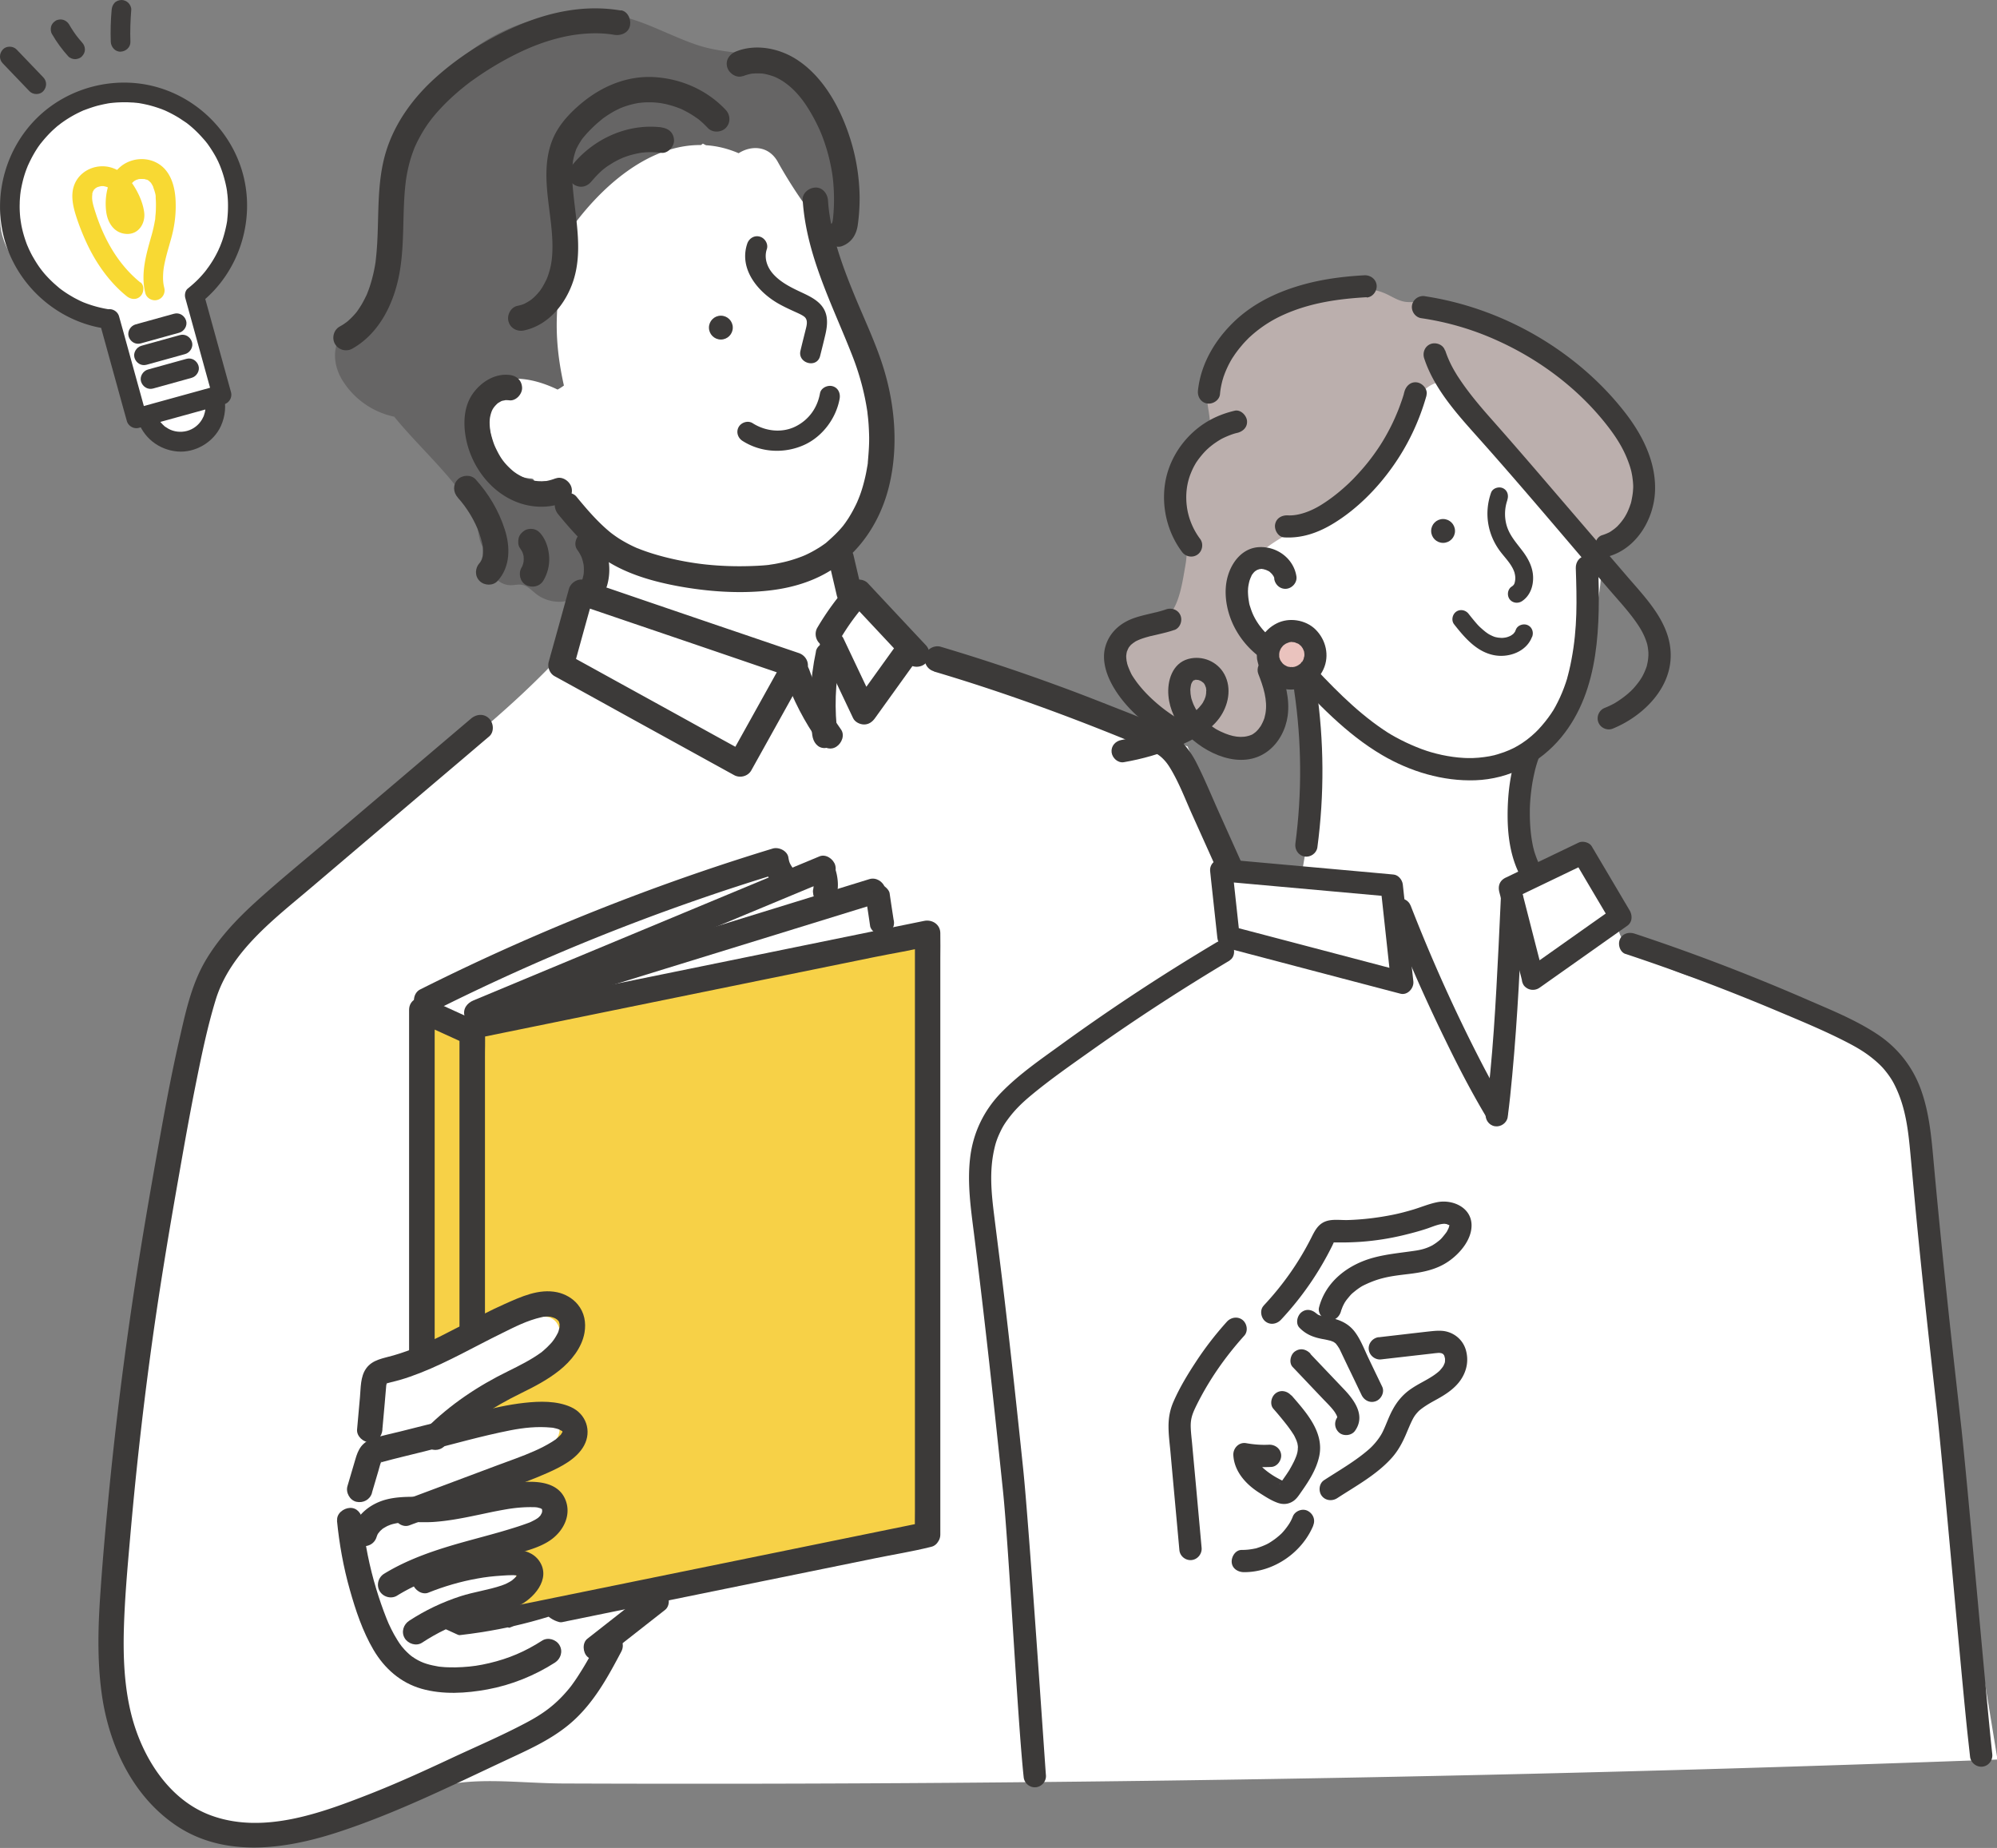 <svg id="b" data-name="レイヤー 2" xmlns="http://www.w3.org/2000/svg" width="207.66" height="192.12" viewBox="0 0 207.66 192.12"><rect x="0" y="0" width="207.66" height="192.12" fill="#808080" stroke="none"/><defs><style>.d{fill:#fff}.e{fill:#3c3a39}.h{fill:#f7d147}</style></defs><g id="c" data-name="design"><path class="d" d="M48.27 184.89c3.71-.75 57.05-11.56 57.05-11.56.11-.02.22-.06.33-.09.13 0 .26 0 .38.01.83.62 1.87.99 3.01 1.02 5.69.18 10.37-2.63 13.68-6.74 2.43-.12 4.49-1.74 5.71-3.87 1.19-2.07 1.65-4.74 2.32-7.01.68-2.31 1.35-4.62 2.03-6.93 1.33-4.52 2.92-9.05 3.93-13.65 1.14-5.23-.02-10.03-1.23-15.12v-.03c1.36-1.2 3.94-4.98 3.66-6.96-.36-.24-.68-.57-.94-1.03-3.51-6.14-5.12-13-7.78-19.49-2.19-5.34-4.76-10.5-6.93-15.84-4.77-1.76-9.42-3.84-14.32-5.27-3.56-1.04-6.96-2.3-9.99-4.22-1.09-.19-2.2.01-3.16.51-1.4-1.61-2.8-3.24-4.35-4.67-.54-.8-1.08-1.61-1.61-2.43a2.96 2.96 0 01-1.12-.68c-1.21-1.21-1.04-3 0-4.24 2.14-2.53 3.16-5.69 3.5-8.97.05-1.02.06-2.04.03-3.06-.61-2.57-1.26-5.14-1.83-7.72-2.75-4.44-4.63-9.6-4.38-14.88-.25-.49-.5-.98-.76-1.47-.12-.23-.21-.45-.27-.68-.92-1.49-1.97-2.9-3.19-4.18-3.11-3.25-7.87-5.92-12.49-4.66-1 .27-1.88.67-2.66 1.15-1.57.31-3.08 1.1-4.33 2.19-3.88 3.4-6.32 9.39-7.34 14.33-.34 1.67-.74 3.64-.82 5.56-.48.77-1.01 1.51-1.58 2.22-1.48.88-2.08 2.18-2.31 3.95-.02.13-.02.26-.02.39-.39.68-.69 1.42-.88 2.15-.33 1.27-.42 2.61-.29 3.92-.16 2.93 1.1 5.92 3.82 7.48.93.54 1.95.87 2.98 1.01 1.31.35 2.72.46 4.14.37-.21.63-.28 1.29-.24 1.93.38.47.6 1.1.54 1.9v.06c.07.13.13.27.21.4-.13.33-.26.66-.39 1-.31 1.76-.95 3.43-1.82 5.02-.31.94-.62 1.88-.9 2.82a91.343 91.343 0 01-3.42 3.37c-4.35 4.06-9.04 7.73-13.69 11.43-4.97 3.95-10.14 7.86-14.07 12.9-4.37 5.6-6.46 12.16-7.98 19.02-3.17 14.24-5.1 28.79-5.72 43.37-.48 11.19-2.71 31.97 13.44 32.85 5.65.31 11.11-2.04 15.96-4.7 5.14-2.81 10.6-1.67 16.48-1.65 13.43.05 26.86.03 40.29-.07 26.86-.2 53.72-.69 80.57-1.48 9.4-.28 18.79-.59 28.19-.94-.98-6.01-1.97-12.02-2.95-18.02-.37-2.24-.83-4.67-2.55-6.16-1.73-1.51-4.25-1.62-6.55-1.63-21.87-.06-43.9 2.5-65.53-.75.39.2.78.4 1.17.59"/><path d="M87.54 15.47c-.11-.57-.24-1.14-.4-1.71-.67-2.35-2.3-6.32-4.69-7.46-1.25-.59-3.21-.54-4.58-.69-1.83-.19-3.67-.36-5.42-.95-2.58-.87-4.95-2.23-7.57-2.9-.25.19-.5.39-.74.61-2.14-.9-4.53-1.11-6.99-.67-5.95 1.05-11 4.94-14.04 10.09a24.081 24.081 0 00-3.04 8.41c-.47 2.96.51 6.25-.32 9.05-.21.7-.56 1.35-.89 1.99-.59 1.14-1.26 2.35-2.4 2.93-2 1.02-1.98 3.53-.87 5.34a8.364 8.364 0 005.4 3.81c2.68 3.28 5.97 6.07 8.16 9.69.57.95.45 2.51.9 3.57.23.54.84 1.06 1.01 1.56.21.63-.08 1.2.37 1.83.38.54 1.04.88 1.7.87.38 0 .76-.11 1.14-.04.6.1 1.03.6 1.51.97.84.64 1.95.92 2.99.74 2.65-.45 4.2-4.02 2.5-6.22-.71-.91-1.75-1.65-2.62-2.42-.04-.32-.08-.63-.13-.95-.21-1.32-1.41-2.24-2.73-2.51-.11-.21-.23-.41-.35-.61-.06-.02-.12-.03-.19-.05-.5-.03-.99-.14-1.46-.36-1.38-.67-2.18-2.16-2.59-3.57-.26-.9-.4-1.85-.41-2.79-.1-.28-.25-.57-.43-.85.17-.09.33-.18.48-.29.02-.23.05-.46.09-.68.02-.1.07-.19.14-.27-.02-.03-.05-.06-.06-.09-.18-.31-.09-.8.25-.97.22-.11.46-.19.69-.26 0-.03.01-.06.02-.09.05.01.1.03.15.04 1.91-.52 4.05.06 5.86.93.23-.12.45-.26.66-.42-.35-1.56-.6-3.13-.7-4.73-.1-1.58-.04-3.15.14-4.71l-.24-1.13c.02-.09.05-.17.07-.26.05-.18.09-.36.14-.55.41-1.38.69-2.8.84-4.24 3.47-5.06 8.57-9.44 14-9.38.07-.05.14-.1.2-.15.11.06.22.12.33.17 1.12.07 2.25.34 3.39.83 1.31-.84 3.15-.81 4.1.95.57 1.05 4.86 8.45 6.29 7.09.29-.27.37-.7.42-1.09.33-2.47.35-5-.1-7.44z" fill="#666565"/><path class="d" d="M89.83 92.62c-1.27-.21-2.53-.35-3.8-.43-.07-.28-.18-.56-.33-.84-1.46-2.75-4.78-3.07-7.43-2.06-3.21 1.22-6.34 2.7-9.5 4.05-.16.07-.31.16-.45.26-.15.03-.3.07-.45.13-4.87 1.88-9.75 3.76-14.62 5.64-1.82.64-3.62 1.34-5.41 2.12-3.63 1.58-1.02 7.89 2.72 6.45.57-.22 1.15-.44 1.72-.66.55.15 1.18.15 1.87-.05 3.32-.96 6.63-1.93 9.95-2.89.75.53 1.71.73 2.78.32 3.21-1.24 6.43-2.43 9.68-3.57 4.12-.59 8.25-1.06 12.34-1.52 1.74-.2 3.24-1.19 3.47-3.06.19-1.59-.77-3.58-2.53-3.87z"/><path class="e" d="M83.47 20.82c.39 5.88 3.21 11.1 5.26 16.42.7 1.84 1.2 3.73 1.48 5.68-.03-.23-.01-.08 0 .05.01.12.03.24.04.35.03.25.05.51.07.76.03.45.05.91.06 1.36.01.93-.07 1.84-.15 2.76-.01.15.01-.11.02-.11 0 .06-.02.13-.03.19-.01.1-.03.19-.05.29-.04.24-.08.47-.13.71-.09.43-.2.87-.32 1.29-.12.41-.25.81-.41 1.2l-.12.3c-.05.14.04-.1.04-.1-.03.06-.05.11-.07.17-.09.2-.18.39-.28.58-.19.38-.4.75-.63 1.12-.11.17-.22.33-.33.49-.06.09-.13.17-.19.26-.02.03-.12.15 0 .01.12-.16-.04.05-.07.08-.54.66-1.15 1.22-1.79 1.78-.14.12.19-.14.05-.04-.04.03-.07.06-.11.08-.09.07-.18.13-.27.19-.18.13-.37.25-.56.36-.39.24-.79.45-1.2.64-.11.05-.21.09-.32.14.21-.1.06-.03-.06.02-.24.09-.48.18-.73.26-.48.16-.96.29-1.45.39-.24.05-.47.1-.71.14l-.4.06c-.15.02.05 0 .06 0-.08 0-.15.02-.23.03-.63.07-1.27.1-1.9.12-1.54.05-3.08 0-4.61-.16-1.42-.15-2.91-.42-4.35-.79-.65-.17-1.3-.36-1.93-.58-.28-.1-.56-.2-.84-.32-.14-.06.01 0 .03.02-.06-.02-.11-.05-.17-.07a14.05 14.05 0 01-1.8-.96c-.2-.13-.39-.26-.58-.4-.06-.04-.32-.24-.21-.15.11.08-.2-.16-.24-.2-.8-.67-1.53-1.43-2.22-2.21-.4-.46-.8-.93-1.18-1.4-.46-.55-1.4-.47-1.87 0-.55.55-.46 1.32 0 1.87 1.47 1.78 3.01 3.52 4.97 4.78 2.26 1.45 4.96 2.2 7.58 2.68 3 .54 6.16.77 9.2.45 2.18-.23 4.32-.8 6.23-1.91 3.33-1.93 5.52-5.3 6.41-9 .94-3.9.64-8.09-.49-11.92-.75-2.55-1.95-5.08-2.93-7.43-1.13-2.72-2.2-5.49-2.71-8.4-.12-.69-.18-1.18-.23-1.93-.05-.69-.58-1.36-1.32-1.32-.68.03-1.37.58-1.32 1.32z"/><path class="e" d="M57.78 49.73c-.34.13-.7.24-1.06.29.22-.03-.28.01-.33.01-.18 0-.37 0-.55-.02-.16-.02-.18-.02-.06 0-.09-.01-.18-.03-.27-.05-.14-.03-.27-.06-.41-.1-.18-.05-.35-.11-.53-.17-.15-.06-.17-.07-.07-.03-.08-.04-.17-.08-.25-.12-.16-.08-.33-.18-.48-.27-.04-.02-.43-.3-.28-.19-.25-.19-.48-.41-.7-.63-.46-.48-.73-.86-1.08-1.54-.07-.14-.14-.28-.21-.43-.06-.15-.07-.16-.03-.06-.03-.08-.07-.17-.1-.25-.13-.36-.24-.72-.33-1.09-.12-.53-.18-1.3-.06-1.81.15-.66.32-.91.76-1.33.12-.1.13-.11.03-.02.07-.05.14-.09.21-.13.07-.04.14-.08.22-.12-.13.05-.12.05.03 0 .07-.02.53-.09.25-.07.17 0 .33 0 .49.02.69.08 1.35-.66 1.32-1.32-.04-.78-.58-1.24-1.32-1.32-1.53-.17-2.95.74-3.8 1.94-.94 1.32-1.01 3.05-.73 4.59.53 2.86 2.46 5.53 5.18 6.64 1.53.63 3.32.73 4.88.14.67-.25 1.13-.89.92-1.63-.18-.64-.96-1.18-1.63-.92zm17.67-38.32c-1.88-2-4.49-3.17-7.22-3.38-2.8-.22-5.43.82-7.59 2.56-1.04.84-2.06 1.86-2.73 3.01-.69 1.17-1 2.5-1.07 3.84-.16 2.91.7 5.77.6 8.67-.03.77-.11 1.44-.34 2.19-.05.16-.1.32-.16.48-.02.06-.05.12-.07.18-.05.13.06-.12-.04.09-.15.3-.3.6-.48.88-.09.14-.18.28-.28.41.13-.18-.15.17-.19.21-.1.11-.2.21-.3.31-.06.06-.12.11-.18.16-.02.02-.2.17-.1.09.12-.09-.08.06-.11.08-.07.05-.13.09-.2.13-.14.09-.28.16-.42.24-.05.03-.11.05-.16.08.22-.1-.03 0-.08.02-.18.06-.35.1-.53.14-.7.15-1.11.97-.92 1.63.2.72.93 1.08 1.63.92 2.57-.56 4.36-2.82 5.13-5.23.92-2.9.29-5.98-.01-8.93-.07-.64-.12-1.27-.13-1.91 0-.28 0-.57.02-.85 0-.13.02-.26.03-.39 0-.03.04-.3.01-.14-.02.14.02-.12.02-.14a7.16 7.16 0 01.33-1.22c.05-.14 0 0-.01.02.03-.08.07-.16.11-.23.14-.28.3-.54.47-.8 0 0 .13-.18.06-.09s.08-.09.07-.09l.36-.42c.41-.45.85-.88 1.31-1.27l.36-.3c-.02.02-.12.09 0 0 .07-.05.14-.11.22-.16.25-.18.52-.35.79-.51.25-.15.51-.28.77-.4.06-.03.12-.06.18-.08.2-.09-.15.06.05-.02.15-.06.29-.11.44-.16.3-.1.61-.18.92-.25.14-.03.27-.05.41-.08.04 0 .26-.03.04 0l.26-.03c.33-.03.66-.04 1-.03.18 0 .35.01.53.03.07 0 .13.01.2.02.03 0 .37.05.22.02-.13-.02.08.02.09.02.09.02.17.03.26.05.17.03.35.07.52.12.32.08.64.18.95.3.33.12.38.14.78.35.3.15.58.32.86.5.15.1.29.2.44.3 0 0 .17.13.08.06-.08-.07.18.15.18.15.27.23.52.48.77.74.49.52 1.38.49 1.87 0 .52-.52.49-1.35 0-1.87z"/><path class="e" d="M68.79 13.24c-3.66-.44-7.29 1.29-9.49 4.19-.42.55-.11 1.5.47 1.81.7.37 1.36.12 1.81-.47-.08.11-.03.03.03-.03l.21-.24c.13-.14.26-.28.39-.41.12-.12.24-.23.37-.35.08-.07.16-.14.24-.2.02-.01.21-.16.11-.09-.11.09.15-.11.17-.12.07-.05.14-.1.21-.14l.48-.3c.16-.09.33-.18.5-.27.08-.04.15-.07.23-.11.03-.01.33-.14.19-.09-.12.05.11-.04.14-.05l.24-.09c.18-.06.36-.12.54-.17.37-.1.74-.18 1.11-.24-.14.02-.08 0 .02 0l.31-.03a8.701 8.701 0 011.7.05c.69.08 1.35-.67 1.32-1.32-.04-.79-.58-1.23-1.32-1.32zM64.55 1.09c-3.69-.62-7.31.12-10.71 1.57-3.04 1.3-5.93 3.09-8.4 5.28-2.37 2.09-4.33 4.72-5.28 7.76-1.1 3.54-.67 7.28-1.04 10.91l-.06.56c.03-.24 0-.02 0 .02l-.06.38a15.44 15.44 0 01-.59 2.34c-.07.2-.14.39-.22.59-.01.04-.1.23-.01.03-.04.1-.08.19-.13.28-.17.35-.35.7-.56 1.03-.11.17-.22.34-.34.51-.02.03-.15.2-.01.02-.06.08-.13.16-.19.23-.25.29-.52.56-.81.81-.06.05-.12.1-.19.15.21-.16-.11.07-.12.08-.17.12-.35.22-.52.32-.62.35-.83 1.2-.47 1.81.37.63 1.19.83 1.81.47 2.65-1.5 4.13-4.35 4.77-7.24.74-3.37.35-6.83.79-10.23.09-.68.29-1.63.53-2.39a17.27 17.27 0 01.38-1.06c.04-.08.07-.16.11-.24.09-.2.19-.4.29-.59.72-1.37 1.43-2.31 2.45-3.38.53-.56 1.09-1.08 1.67-1.58.28-.24.56-.46.84-.69-.14.11.24-.18.27-.21.16-.12.33-.24.5-.36 1.31-.93 2.69-1.77 4.12-2.5 1.65-.84 3.31-1.5 5.17-1.92 1.7-.39 3.66-.52 5.33-.23.68.11 1.46-.18 1.63-.92.15-.64-.19-1.51-.92-1.63zm12.66 6.85c.32-.13.65-.23 1-.29.23-.04-.17.01.06 0 .09 0 .18-.01.28-.02.21 0 .42 0 .62.01 0 0 .23.02.1 0-.14-.02.14.03.17.03.16.03.32.07.48.11.18.05.36.11.54.17.25.09.13.05.08.03.11.05.21.1.32.15 1.21.62 2.16 1.63 2.89 2.7.42.62.79 1.27 1.13 1.94.36.72.57 1.21.83 1.96.26.76.48 1.53.64 2.31.17.81.25 1.33.31 2.09a19.097 19.097 0 01-.03 3.51s-.06.47-.02.2c-.02.15-.07.29-.1.44.04-.22.07-.08 0-.02a.74.74 0 01.33-.22c-.67.25-1.13.9-.92 1.63.18.64.95 1.17 1.63.92.97-.36 1.49-1.15 1.64-2.16.14-.96.2-1.93.2-2.89-.02-1.86-.29-3.74-.8-5.53-.97-3.38-2.85-7.07-5.95-8.95-1.79-1.08-4.13-1.5-6.1-.71-.66.27-1.13.88-.92 1.63.17.63.96 1.19 1.63.92zm.44 70.35c-2.11-1.16-4.22-2.32-6.33-3.49-3.33-1.84-6.67-3.67-10-5.51-.77-.42-1.54-.85-2.31-1.27.2.5.41 1 .61 1.49.61-2.21 1.22-4.43 1.84-6.64.09-.31.17-.63.26-.94-.54.31-1.09.62-1.63.92 2.51.85 5.02 1.71 7.53 2.56 4 1.36 7.99 2.72 11.99 4.09.91.31 1.83.62 2.74.93-.26-.65-.53-1.3-.79-1.94-1.67 2.99-3.33 5.99-5 8.98l-.72 1.29c-.35.62-.15 1.44.47 1.81.61.36 1.46.15 1.81-.47 1.67-2.99 3.33-5.99 5-8.98l.72-1.29c.43-.78.02-1.67-.79-1.94-2.51-.85-5.02-1.71-7.53-2.56-4-1.36-7.99-2.72-11.99-4.09-.91-.31-1.83-.62-2.74-.93-.68-.23-1.45.27-1.63.92-.61 2.21-1.22 4.43-1.84 6.64-.09.31-.17.63-.26.94-.15.55.1 1.21.61 1.49 2.11 1.16 4.22 2.32 6.33 3.49 3.33 1.84 6.67 3.67 10 5.51.77.42 1.54.85 2.31 1.27.63.34 1.44.15 1.81-.47.35-.61.15-1.46-.47-1.81zM62.3 170.42c-.56 1.06-1.12 2.11-1.75 3.13-.25.4-.5.8-.77 1.19-.33.47-.42.6-.76 1-1.29 1.52-2.57 2.45-4.34 3.38-2.6 1.38-5.34 2.54-8 3.79-2.74 1.28-5.49 2.53-8.3 3.63-5.06 1.98-11.04 4.18-16.44 2.2-4.4-1.61-7.17-6.09-8.28-10.47-.73-2.9-.86-5.91-.78-8.89.09-3.17.37-6.33.65-9.49.55-6.32 1.24-12.62 2.09-18.91.85-6.31 1.89-12.58 3-18.85.53-3.03 1.07-6.06 1.67-9.08.61-3.05 1.23-6.13 2.14-9.11 1.54-5.04 6.17-8.46 10.01-11.73 4.92-4.18 9.84-8.36 14.77-12.54 1.22-1.03 2.43-2.07 3.65-3.1.55-.46.48-1.4 0-1.87-.54-.54-1.32-.46-1.87 0-5.1 4.33-10.19 8.66-15.29 12.98-2.38 2.02-4.81 4-7.12 6.1-2 1.82-3.9 3.83-5.26 6.18-1.47 2.54-2.06 5.46-2.71 8.29-.72 3.15-1.32 6.32-1.89 9.49-1.16 6.45-2.28 12.91-3.21 19.39a402.35 402.35 0 00-2.33 19.59c-.31 3.26-.59 6.53-.8 9.8-.2 3.23-.24 6.46.21 9.66.75 5.27 3.17 10.5 7.67 13.57 5.02 3.42 11.35 2.53 16.8.76 6.03-1.96 11.74-4.79 17.47-7.47 2.28-1.07 4.56-2.06 6.53-3.66 1.56-1.26 2.79-2.88 3.83-4.59.61-1 1.16-2.03 1.71-3.07.79-1.51-1.49-2.85-2.29-1.34zM97.11 69.81c7.22 2.14 14.29 4.73 21.25 7.61.16.07.12.05.36.15l.54.24c.4.19.78.4 1.15.64.25.17.45.34.71.63.2.22.4.5.62.87.92 1.54 1.56 3.27 2.3 4.9 1.6 3.55 3.19 7.1 4.79 10.65 1.81 4.02 3.62 8.05 5.43 12.07.29.65 1.24.81 1.81.47.67-.39.77-1.16.47-1.81-3.26-7.26-6.53-14.52-9.79-21.78-.78-1.74-1.51-3.53-2.38-5.23-.83-1.6-2.01-2.85-3.64-3.65-1.73-.85-3.58-1.53-5.37-2.24-1.75-.69-3.5-1.37-5.26-2.01a202.93 202.93 0 00-12.28-4.08c-.66-.2-1.47.24-1.63.92-.16.71.21 1.42.92 1.63zM77.7 25.34c-.88 2.63 1.11 5.02 3.27 6.24.53.3 1.09.56 1.64.81.37.17.95.41 1.13.64.31.38.1.96 0 1.39-.17.68-.34 1.35-.5 2.03-.33 1.32 1.71 1.89 2.04.56.17-.68.34-1.35.5-2.03.17-.69.29-1.38.17-2.08-.25-1.37-1.46-1.97-2.6-2.5-1.05-.49-2.14-1.02-2.93-1.89-.68-.75-.98-1.72-.68-2.61.18-.54-.21-1.16-.74-1.3-.58-.16-1.12.2-1.3.74zm7.57 15.54c-.27 1.52-1.16 2.77-2.55 3.46-1.41.7-3.13.5-4.45-.34-.48-.31-1.17-.1-1.45.38-.3.51-.1 1.14.38 1.45 1.93 1.24 4.41 1.36 6.48.4 1.87-.87 3.27-2.76 3.63-4.78.1-.56-.15-1.14-.74-1.3-.51-.14-1.2.17-1.3.74zm.93 17.54c.27 1.17.55 2.34.82 3.51.16.67.97 1.14 1.63.92.7-.23 1.09-.91.92-1.63-.27-1.17-.55-2.34-.82-3.51-.16-.67-.97-1.14-1.63-.92-.7.23-1.09.91-.92 1.63z"/><path class="h" d="M96.47 159.54l-47.36 9.66v-62.51l47.36-9.66v62.51z"/><path class="e" d="M96.11 158.26l-4.71.96-11.31 2.31-13.68 2.79c-3.94.8-7.89 1.61-11.83 2.41-1.91.39-3.86.69-5.75 1.17-.03 0-.05.01-.08.02.56.43 1.12.85 1.68 1.28v-59.98c0-.81.03-1.62 0-2.43v-.11l-.97 1.28 4.71-.96 11.31-2.31 13.68-2.79c3.94-.8 7.89-1.61 11.83-2.41 1.91-.39 3.86-.69 5.75-1.17.03 0 .05-.01.08-.02-.56-.43-1.12-.85-1.68-1.28V157c0 .81-.02 1.62 0 2.43v.11c0 .69.61 1.36 1.32 1.32.72-.03 1.32-.58 1.32-1.32V99.56c0-.81.02-1.62 0-2.43v-.11c0-.91-.84-1.45-1.68-1.28l-4.71.96-11.31 2.31-13.68 2.79c-3.94.8-7.89 1.61-11.83 2.41-1.3.26-2.6.53-3.9.79-.61.13-1.24.22-1.85.38-.03 0-.05.01-.08.02-.56.11-.97.72-.97 1.28v59.98c0 .81-.02 1.62 0 2.43v.11c0 .91.84 1.45 1.68 1.28l4.71-.96 11.31-2.31 13.68-2.79c3.94-.8 7.89-1.61 11.83-2.41 1.91-.39 3.85-.7 5.75-1.17.03 0 .05-.01.08-.02.7-.14 1.1-.97.92-1.63-.2-.73-.93-1.07-1.63-.92z"/><path class="e" d="M49.94 106.56c9.36-3.89 18.71-7.79 28.07-11.68l7.92-3.3c.66-.27 1.13-.88.92-1.63-.17-.62-.96-1.2-1.63-.92-9.36 3.89-18.71 7.79-28.07 11.68l-7.92 3.3c-.66.27-1.13.88-.92 1.63.17.62.96 1.2 1.63.92z"/><path class="e" d="M52.4 105.89c10.06-3.1 20.13-6.2 30.19-9.31 2.84-.88 5.68-1.75 8.52-2.63.68-.21 1.12-.92.92-1.63-.19-.67-.94-1.14-1.63-.92-10.06 3.1-20.13 6.2-30.19 9.31-2.84.88-5.68 1.75-8.52 2.63-.68.21-1.12.92-.92 1.63.19.67.94 1.14 1.63.92z"/><path class="e" d="M84.35 90.83c.13.31.22.64.26.98-.02-.11-.03-.22-.05-.34.05.35.05.7 0 1.05.02-.11.03-.22.05-.34 0 .07-.02.13-.03.2-.05.17-.06.34-.02.5 0 .17.06.32.15.47.15.26.45.51.76.58.32.07.69.06.97-.13.26-.17.52-.44.58-.76.09-.48.14-.97.09-1.46a5.39 5.39 0 00-.32-1.43.903.903 0 00-.23-.43c-.09-.14-.21-.25-.35-.33-.27-.16-.67-.23-.97-.13-.31.1-.6.29-.76.58-.15.28-.25.67-.13.97zm5.72 2.71c.14.91.28 1.82.41 2.73.04.29.34.61.58.76.27.16.67.23.97.13.31-.1.6-.29.76-.58.04-.1.08-.2.13-.3.06-.22.06-.45 0-.67-.14-.91-.28-1.82-.41-2.73-.04-.29-.34-.61-.58-.76-.27-.16-.67-.23-.97-.13-.31.1-.6.29-.76.58-.04.1-.08.2-.13.3-.06.22-.06.45 0 .67z"/><path class="h" d="M49.11 169.2l-5.24-2.4v-61.82l5.24 2.4v61.82z"/><path class="e" d="M49.77 168.05c-1.74-.8-3.49-1.6-5.23-2.39l.66 1.14v-59.29c0-.8.03-1.62 0-2.42v-.1c-.66.38-1.33.76-1.99 1.14 1.74.8 3.49 1.6 5.23 2.39l-.66-1.14v59.29c0 .81-.02 1.61 0 2.42v.1c0 .69.61 1.36 1.32 1.32.72-.03 1.32-.58 1.32-1.32V109.9c0-.81.02-1.61 0-2.42v-.1c0-.43-.24-.95-.66-1.14-1.74-.8-3.49-1.6-5.23-2.39-.89-.41-1.99.06-1.99 1.14v59.29c0 .81-.02 1.61 0 2.42v.1c0 .43.24.95.66 1.14 1.74.8 3.49 1.6 5.23 2.39.65.3 1.42.19 1.81-.47.33-.57.18-1.51-.47-1.81z"/><path class="e" d="M45.04 105.15c9.01-4.53 18.23-8.41 27.76-11.7 2.74-.95 5.49-1.84 8.26-2.68-.54-.31-1.09-.62-1.63-.92.09.58.33 1.14.65 1.62.39.59 1.17.85 1.81.47.59-.35.87-1.21.47-1.81-.23-.35-.3-.5-.38-.99-.11-.69-1-1.11-1.63-.92-9.86 3-19.51 6.66-28.89 10.93a230.2 230.2 0 00-7.77 3.72c-.64.32-.82 1.22-.47 1.81.38.65 1.17.8 1.81.47zm14.99-47.99c.2.28.37.58.5.9-.04-.11-.09-.21-.13-.32.16.38.26.77.32 1.18-.02-.12-.03-.23-.05-.35.06.43.06.86 0 1.28.02-.12.03-.23.05-.35-.03.23-.08.46-.15.69-.2.66.24 1.47.92 1.63.71.16 1.42-.21 1.63-.92.5-1.68.21-3.64-.81-5.07-.21-.29-.44-.51-.79-.61-.32-.09-.74-.05-1.02.13-.56.36-.91 1.21-.47 1.81zm27.24 9.44c.88-1.51 1.83-2.81 2.98-4.09h-1.87c2.01 2.14 4.02 4.29 6.02 6.43.49.52 1.38.49 1.87 0 .52-.52.49-1.35 0-1.87-2.01-2.14-4.02-4.29-6.02-6.43-.47-.5-1.4-.52-1.87 0a28.429 28.429 0 00-3.39 4.62c-.36.62-.14 1.45.47 1.81.62.36 1.45.14 1.81-.47z"/><path class="e" d="M85.41 67.7l3.3 6.96c.19.41.71.66 1.14.66.5 0 .86-.27 1.14-.66l4.76-6.62c.41-.56.12-1.5-.47-1.81-.68-.36-1.38-.13-1.81.47l-4.76 6.62H91l-3.3-6.96c-.3-.63-1.25-.84-1.81-.47-.65.42-.79 1.14-.47 1.81z"/><path class="e" d="M84.85 67.73c-.61 2.87-.76 5.81-.38 8.72.09.68.54 1.36 1.32 1.32.64-.03 1.42-.59 1.32-1.32-.36-2.71-.27-5.44.28-8.02.14-.68-.2-1.46-.92-1.63-.66-.15-1.47.2-1.63.92z"/><path class="e" d="M81.59 70.31c.88 2.43 2.06 4.75 3.57 6.85.4.56 1.17.89 1.81.47.56-.36.91-1.21.47-1.81-.71-.99-1.35-2.02-1.92-3.1-.27-.52-.53-1.05-.77-1.59-.06-.14-.13-.29-.19-.43.11.27-.07-.18-.09-.23-.12-.29-.23-.58-.33-.88-.24-.65-.91-1.16-1.63-.92-.64.21-1.18.93-.92 1.63zm-14.3 95.19c-2.07 1.62-4.14 3.25-6.21 4.87-.55.43-.48 1.43 0 1.87.58.53 1.29.46 1.87 0 2.07-1.62 4.14-3.25 6.21-4.87.55-.43.48-1.43 0-1.87-.58-.53-1.29-.46-1.87 0zM47.6 51.73c.94 1.03 1.79 2.43 2.24 3.72.12.34.22.68.3 1.02.02.08.04.17.05.25 0 .02.04.28.02.14-.01-.13 0 .12 0 .14 0 .08 0 .17.01.25 0 .17 0 .34-.02.5-.02.21.04-.19 0 .01-.02.08-.03.16-.06.24 0 .02-.08.26-.03.13s-.05.09-.06.12l-.12.21c-.12.18.19-.21-.06.07-.48.53-.52 1.35 0 1.87.49.49 1.39.53 1.87 0 1.35-1.48 1.33-3.57.74-5.38-.62-1.93-1.66-3.67-3.01-5.17-.48-.53-1.38-.49-1.87 0-.53.53-.48 1.34 0 1.87zm6.46 5.24c.13.18.24.37.33.57-.04-.11-.09-.21-.13-.32.11.27.19.55.23.84-.02-.12-.03-.23-.05-.35.03.27.03.54 0 .82.02-.12.03-.23.05-.35-.04.27-.11.53-.21.79.04-.11.09-.21.13-.32-.05.13-.11.25-.18.36-.35.6-.16 1.48.47 1.81.64.34 1.44.16 1.81-.47.42-.71.64-1.56.6-2.38-.04-.82-.27-1.66-.76-2.33-.21-.29-.44-.51-.79-.61-.32-.09-.74-.05-1.02.13s-.53.45-.61.79c-.07.33-.07.74.13 1.02z"/><path class="d" d="M58.93 168.74h-.04c-.71-.01-1.34-.26-1.84-.66-1.19.37-2.4.69-3.62.97-.16.06-.31.12-.47.18-.05-.02-.11-.03-.16-.04-2.57.54-5.17.89-7.79 1.05-.91.05-.9-1.36 0-1.41.23-.01.45-.03.68-.05.34-.3.66-.55.87-.71.49-.39 1.01-.73 1.55-1.05.91-.12 1.81-.24 2.72-.35.86-.11 1.63-.73 1.77-1.52 1.74-.61 1.27-3.39-.64-3.41-3.25-.02-7.39.73-10.23 2.43-.09.02-.18.04-.27.07-.02-.06-.03-.12-.05-.18.02-.5.04-1 .04-1.5l10.31-2.31c1.51-.34 3.39-.44 4.6-1.52.99-.88 1.31-2.48.3-3.49-.97-.97-3.34-.88-4.61-.94-1.64-.08-3.27.04-4.89.3.03-.12.05-.23.05-.35.6-.19 1.19-.38 1.78-.59.36-.08.72-.16 1.08-.25 1.72-.42 3.47-.84 5.16-1.38 1.23-.39 2.42-.83 2.67-2.24.02-.09.02-.18.03-.27.67-1.07 0-2.9-1.47-2.75-1.21.13-2.41.32-3.6.56-.95.06-1.89.2-2.84.38-1.57.05-3.14.11-4.71.16.28-.08.57-.17.85-.27 1.64-.58 3.25-1.32 4.8-2.11 2.74-1.39 5.77-3.02 7.09-5.95.51-1.14-.06-2.72-1.52-2.65-5.19.23-10.09 2.2-13.92 5.64-.42-1.46-3.03-1.62-3.41.11-.74 3.37-1.31 6.78-1.72 10.2 0 .02 0 .03-.01.05-.42 2.43-.52 4.87-.31 7.27.05 2.02.27 4.04.68 6.05.13.65.5 1.03.96 1.19.49 1.31 1.09 2.58 1.79 3.82.15 1.93 1.83 3.35 3.71 3.84 2.35.62 4.87.2 7.25-.44.25.06.53.08.82.02 2.89-.57 5.81-1.71 6.61-4.84.1-.39.08-.74-.03-1.04z"/><path class="e" d="M39.76 148.62l.24-2.67c.04-.43.08-.86.11-1.29.02-.19.04-.39.05-.58.02-.22-.04.19 0-.03.02-.1.04-.21.07-.31-.03.11-.11.09.02-.02-.03.03-.04.08-.08.1-.18.12.06 0 .16-.03.4-.11.8-.2 1.2-.31.74-.21 1.46-.47 2.18-.75 2.92-1.15 5.64-2.73 8.46-4.11 1.4-.69 2.62-1.33 4.15-1.68.16-.04.2-.05.44-.06H57c.02 0 .32.02.15 0-.16-.02.1.02.13.03.06.01.12.03.18.05.08.02.16.05.24.08-.17-.07 0 .01.08.05.03.02.24.16.12.07-.11-.08.05.04.05.05.06.06.12.11.17.18-.06-.08-.06-.14 0 .03.01.03.08.21.02.05.02.06.04.13.05.2.05.21 0-.17 0 .05 0 .11 0 .23-.01.34.03-.21-.06.2-.08.26 0 .02-.1.29-.05.17.04-.1-.05.11-.05.1-.08.16-.17.32-.27.48-.05.07-.09.14-.14.21-.02.02-.21.28-.12.17.04-.05-.16.19-.22.25-.11.12-.23.24-.35.36l-.33.3c-.05.04-.1.08-.14.12-.31.26.2-.13-.13.11-1.07.78-2.26 1.37-3.45 1.96-3.15 1.54-6.03 3.46-8.52 5.94-.51.5-.5 1.37 0 1.87.51.51 1.36.51 1.87 0 2.35-2.34 4.97-4.04 7.99-5.52 1.39-.68 2.75-1.39 3.97-2.36 1.22-.97 2.35-2.36 2.62-3.93.18-1.06-.01-2.09-.7-2.93-.53-.65-1.33-1.1-2.14-1.27-1.91-.4-3.75.46-5.46 1.22-1.53.68-3.02 1.47-4.5 2.24-.75.39-1.51.78-2.27 1.16-.36.18-.72.35-1.08.52-.18.08-.36.17-.54.25l-.27.12s-.36.15-.23.1c-.87.37-1.76.69-2.66.95-1.04.31-2.2.42-2.87 1.38-.59.85-.54 1.99-.63 2.97l-.3 3.36c-.06.69.65 1.35 1.32 1.32.77-.03 1.26-.58 1.32-1.32z"/><path class="e" d="M38.68 155.18c.22-.73.44-1.47.65-2.2.1-.33.17-.67.3-.99-.05.12 0 0 0 0-.13-.09.14 0 0 0 0 0-.11.08-.1.07-.06.02-.05.02.02 0 .06-.02.12-.04.19-.06 1.46-.4 2.94-.74 4.41-1.11 2.97-.75 5.93-1.6 8.93-2.19 1.39-.27 2.8-.42 4.24-.28.08 0 .17.02.25.03-.05 0-.27-.05-.01 0 .11.02.23.05.34.08.11.03.22.07.33.11-.24-.08.11.07.19.12.22.12-.11-.09.07.07-.01-.02-.02-.03-.04-.05-.05-.07-.05-.07 0 0 .04 0 .11.26.05.08-.05-.16 0 .06 0 .07 0-.02-.05-.14-.01-.15.03 0 0-.05-.01.07-.04.21.03-.01-.04.1-.03.06-.07.11-.1.17 0 0-.13.17-.06.08.07-.09-.08.08-.08.07l-.15.15c-.04.04-.34.27-.21.19-.14.1-.29.2-.44.29-.6.37-1.22.69-1.87.97-1.16.52-2.59 1.01-3.87 1.49-3.27 1.22-6.53 2.44-9.8 3.67-.67.25-1.13.89-.92 1.63.18.64.95 1.18 1.63.92 3.24-1.21 6.48-2.42 9.72-3.64 1.56-.58 3.14-1.14 4.66-1.82 1.39-.62 3.02-1.44 3.78-2.83.83-1.53.21-3.3-1.37-4.01-1.47-.66-3.24-.61-4.8-.44-1.75.19-3.45.59-5.16 1.02-1.65.42-3.3.83-4.95 1.25-.95.24-1.9.48-2.86.72-.89.22-1.81.41-2.69.68-.53.16-1 .43-1.34.86-.31.4-.47.87-.61 1.35-.27.92-.55 1.85-.82 2.78-.2.66.24 1.47.92 1.63.71.16 1.42-.21 1.63-.92z"/><path class="e" d="M39.16 159.79c.02-.07.14-.33.04-.15.06-.11.12-.21.19-.32-.11.18.1-.11.15-.16.05-.05.33-.28.16-.16.21-.15.43-.27.66-.39-.2.1.16-.06.22-.08.14-.05.28-.09.43-.12 1.24-.29 2.72-.09 4.07-.18 1.46-.1 2.9-.37 4.33-.67.69-.14 1.37-.29 2.06-.43.58-.11 1.32-.25 1.79-.31.68-.09 1.38-.14 2.07-.13.15 0 .3 0 .45.02.24.02-.07-.03.16.03.12.03.25.06.37.11-.03-.02-.15-.08-.04 0 .16.12-.14-.08.03.01s-.04-.04 0-.04c.02 0 .14.27.03 0 .05.11.04.32.05.1 0 .1-.03.34.02.12-.01.06-.03.12-.04.18 0 .02-.09.25-.04.13.04-.1-.1.17-.13.22-.11.17.14-.14-.02.02l-.15.15-.08.07a3.498 3.498 0 01-.51.3c-.31.16-.29.15-.65.28-.3.11-.6.21-.9.31-.62.2-1.25.39-1.87.57-1.26.36-2.52.69-3.78 1.04-2.86.8-5.73 1.74-8.28 3.3-.61.37-.84 1.18-.47 1.81.36.61 1.2.85 1.81.47 2.45-1.51 5.05-2.32 7.86-3.09 1.38-.38 2.77-.74 4.14-1.15 1.35-.4 2.91-.76 4.06-1.61 1.3-.96 2.1-2.61 1.42-4.18-.68-1.58-2.45-1.85-3.98-1.8-1.62.06-3.23.36-4.81.68-1.47.31-3.01.67-4.41.8-1.78.18-3.62-.1-5.38.35-1.63.42-3.09 1.54-3.58 3.19-.19.66.23 1.47.92 1.63.71.16 1.42-.21 1.63-.92z"/><path class="e" d="M44.54 165.58c1.65-.66 3.36-1.16 5.11-1.47.87-.16 1.61-.24 2.53-.3.39-.03.79-.05 1.19-.05.1 0 .5.06.21 0 .15.03.28.07.43.11-.23-.07-.1-.05-.03 0-.21-.13-.09-.08-.03-.02-.16-.17-.08-.1-.03-.02-.02-.03-.06-.14-.08-.17-.07-.1.05-.07-.03.05.1-.14-.04.05-.05.06-.05.07-.09.15-.15.22.16-.21-.09.08-.11.09-.06.06-.38.31-.18.17-.13.09-.26.18-.4.25-.14.08-.28.15-.43.22.22-.1-.25.09-.31.11-1.41.48-2.9.67-4.32 1.13-1.87.61-3.66 1.46-5.31 2.54-.6.39-.85 1.17-.47 1.81.35.59 1.21.87 1.81.47 1.61-1.05 3.19-1.81 4.97-2.37 1.65-.51 3.39-.7 4.97-1.42 1.64-.74 3.51-2.83 2.26-4.68-1.15-1.7-3.79-1.22-5.51-1-2.31.29-4.57.85-6.74 1.72-.66.27-1.13.88-.92 1.63.17.63.96 1.19 1.63.92z"/><path class="e" d="M35.04 158.08c.24 2.44.67 4.85 1.34 7.21.6 2.13 1.33 4.32 2.46 6.24 1.14 1.93 2.8 3.41 4.99 4.04 2.21.63 4.63.48 6.86.07 2.49-.46 4.89-1.43 7.02-2.79.6-.39.85-1.17.47-1.81-.35-.6-1.21-.86-1.81-.47-1.76 1.13-3.46 1.86-5.5 2.34-1.03.24-1.77.35-2.79.41-.49.03-.98.04-1.47.02-.22 0-.44-.02-.65-.04-.33-.03-.29-.02-.58-.08-1.01-.18-1.71-.42-2.52-.99-.04-.03-.26-.2-.11-.08-.07-.06-.14-.11-.2-.17-.17-.15-.32-.3-.48-.47-.09-.1-.18-.2-.26-.3-.02-.02-.16-.19-.04-.05-.17-.21-.32-.44-.46-.67-.23-.37-.44-.74-.63-1.13-.25-.5-.33-.7-.5-1.12-.39-.99-.74-2-1.05-3.02-.71-2.34-1.2-4.78-1.43-7.13-.07-.69-.56-1.36-1.32-1.32-.66.03-1.4.59-1.32 1.32z"/><path class="d" d="M104.36 144.24c-.76-4.86-1.45-9.91-1.17-14.87-.15-1.73-.21-3.48-.1-5.2 0-.08-.01-.16-.02-.24-.15-6.58 3.5-12.61 9.67-15.14.01 0 .03 0 .04-.02.31-.3.62-.59.93-.88 1.95-1.79 4.1-3.36 6.35-4.75 2.04-1.26 4.51-1.77 6.43-3.18.83-.61.89-1.27 1.06-2.35.16-1.06.21-2.14.19-3.21 0-.34-.39-2.87-.21-2.99.59-.42 1.29-.7 2.05-.78l.4-.03c.15-.01.97.71 1.23.79.5.17.96.16 1.47.08.59-.09 2.21-.27 2.57-.71.15-.18.2-.42.24-.65.62-3.57 1.25-7.09 1.24-10.74 0-3.03-.33-6.76-2.11-9.42.02-.16.05-.33.09-.48-.17-.02-.34-.05-.51-.09-.28-.34-.58-.67-.92-.96-.76-.66-1.58-.76-2.3-.52-.16-.13-.32-.27-.48-.41-3-2.8-3.74-7.4-1.13-10.73.65-.83 1.53-1.33 2.47-1.53.05-.11.11-.22.17-.33 1.72-3.13 5.03-5.16 8.66-4.58.05 0 .11.02.16.03.07-.84.15-1.68.22-2.52.13-1.5 1.08-2.6 2.31-3.19.02-1.78.32-3.51 1.41-5.13.87-1.29 2.74-1.85 4.21-1.62.58.09 1.08.29 1.53.56.77.27 1.44.76 1.85 1.5.57 1.02 1.16 2.04 1.76 3.05 1.06 1.69 2.36 3.49 3.61 5.01 1.85 2.24 3.8 3.92 6.07 5.95 1.7 1.52 2.72 3.36 2.68 5.67-.03 1.67-.42 3.32-.79 4.94-.8 3.54-1.91 7.02-3.29 10.38-.53 1.29-1.77 2.21-3.12 2.52-.19.22-.38.44-.58.65-.34 1.51-.71 3.02-1.1 4.52.14.98.3 1.95.42 2.93-2.13 1.61-.26 5.6 2.63 4.5 1.36-.52 2.6-1.19 3.69-2.05.18.09.35.2.51.31.66 2.59 3.18 4.39 3.33 6.89.04.57.02 1.15.19 1.7.43 1.4 1.88 2.19 3.2 2.82 1.48.71 2.97 1.43 4.55 1.88 3.83 1.08 8.55 1.01 11.89 3.44.67.49 1.18 1.21 1.91 1.66 4.6 2.77 8.06 5.03 9.28 10.41 1.34 5.93 1.8 12.01 2.27 18.06.29 3.82.59 7.65.88 11.48.39 5.13 1.01 10.23 1.57 15.34.34 3.18.41 3.34-2.76 3.86-2.47.41-4.95.77-7.43 1.16-14.87 1.61-29.74 3.23-44.6 4.84-9.14.99-18.28 1.98-27.42 2.98-3.08.33-6.16.67-9.24 1-2.76.3-3.25.81-4.11-1.64-1.62-4.59-1.2-9.42-1.69-14.17-.54-5.3-1.46-10.56-2.28-15.82z"/><path d="M115.93 67.88c.1-.54.29-1.04.54-1.49 1.61-.41 3.77-1.09 4.98-2.3s1.52-3.66 1.8-5.23c.15-.86.25-1.78-.08-2.6-.16-.39-.4-.73-.56-1.12a4.96 4.96 0 01-.28-1.07c-.41-2.54-.07-5.75 1.96-7.6 1-.91 1.65-1.23 1.51-2.83-.08-.94-.36-1.87-.26-2.81.07-.64.3-1.25.54-1.84.68-1.72 1.37-3.51 2.5-5 1.07-1.41 3.04-2.29 4.61-3.05 1.88-.9 4.34-.86 6.38-.94 1.49-.06 3.04-.1 4.42.49.68.29 1.3.73 2.02.87.58.11 1.18 0 1.77.03.92.03 1.8.33 2.67.63 2.83.98 5.68 1.99 8.29 3.48 1.3.74 2.54 1.6 3.64 2.62.52.49.94 1.1 1.46 1.57.46.42.96.36 1.37.68.84.65 1.68 1.3 2.5 1.98.74.61 1.43 1.29 2.03 2.03 1.3 4.33 1.8 9.18-1.71 11.99-.09.07-.17.14-.24.21-1 .32-2.1.35-3.25-.02-.38-.12-.74-.28-1.1-.46a2.99 2.99 0 00-.66-.89c-4.36-4.18-7.06-9.72-10.68-14.49-1.35-1.77-3.64-1.02-4.46.47-.17.21-.32.47-.44.78-1.83 4.96-6.12 8.46-9.77 12.11-.28.02-.57.08-.87.21-1.76.73-3.51 1.6-5.02 2.77-.35.14-.69.37-1 .71-1.84 2.02-1.4 4.83-.43 7.15.53 1.26 1.31 2.3 1.66 3.65s.46 2.9.54 4.36c.08 1.51.06 3.27-1.13 4.21-.65.52-1.54.66-2.37.61-1.2-.07-2.39-.49-3.36-1.21-.42-.31-.83-.69-1.35-.81-.41-.09-.84 0-1.26-.04-.54-.06-1.03-.32-1.5-.59-1.53-.85-3.41-1.53-4.46-2.98-.9-1.23-1.22-2.76-.94-4.25z" fill="#bbafad"/><path class="e" d="M166.19 58.83c.19 6.03.22 12.88-3.83 17.81-2.23 2.71-5.43 4.35-8.94 4.48-3.39.12-6.79-.91-9.7-2.62-3.76-2.21-6.76-5.43-9.71-8.59-.43-.46-.22-1.28.24-1.62.55-.41 1.19-.22 1.62.24 2.45 2.62 4.94 5.27 7.95 7.31.63.43 1.1.7 1.84 1.08.7.36 1.41.67 2.15.95.19.07.38.14.57.2.08.03.15.05.23.07.37.12-.1-.03.12.04.4.12.81.22 1.22.31.76.16 1.52.27 2.3.31.1 0 .2.01.29.01h.63c.39-.01.78-.05 1.16-.1.37-.05.73-.11 1.09-.2.21-.05-.26.08.09-.03l.22-.06c.22-.07.45-.14.67-.22.76-.28 1.26-.54 1.86-.93.35-.23.68-.48.99-.75.14-.12.27-.24.4-.36.16-.15-.18.19.07-.07l.24-.24c.49-.52.94-1.08 1.34-1.67.03-.05.27-.42.17-.25.09-.15.18-.31.27-.47.17-.31.33-.64.48-.96.3-.66.55-1.33.76-2.02-.06.19 0 0 0-.03.02-.09.05-.17.07-.26l.12-.48c.09-.37.17-.75.24-1.13.63-3.31.56-6.18.45-9.51-.02-.63.37-1.21 1.03-1.28.59-.06 1.26.4 1.28 1.03z"/><path class="e" d="M132.51 60.15c-.03-.22 0-.03.02.02l-.06-.18c-.02-.04-.05-.09-.06-.13-.03-.14.11.12 0 .01-.07-.08-.13-.18-.2-.27.15.18-.11-.09-.18-.15-.03-.02-.2-.14-.08-.06.11.07-.02-.01-.04-.02-.12-.05-.24-.11-.36-.16.22.09-.11-.02-.18-.04a.59.59 0 01-.14-.02c-.13-.02-.18.01-.03 0-.13.01-.25.02-.38.05.23-.04-.01.02-.11.06-.16.06.15-.11 0 0-.04.03-.09.06-.14.09-.06.04-.12.09-.17.14.12-.11 0 0-.05.06-.08.1-.16.2-.22.3.1-.16 0 0 0 .03-.03.07-.06.13-.09.2s-.12.33-.11.28c.04-.12-.02.1-.03.13-.02.09-.04.18-.06.28-.03.15-.05.3-.06.45 0 .06 0 .11-.01.17-.01.19 0-.17 0 .02 0 .29.02.59.06.88l.06.38c.01.07.03.14.05.21-.01-.05-.06-.2 0 .02.09.28.18.56.29.83.38.91 1.04 1.79 1.78 2.43.24.2.49.39.75.56.02.01.22.13.11.07-.1-.06.17.09.16.09.13.07.26.14.39.2.15.07.3.13.45.19.07.03.14.05.21.08.04.01.27.09.08.03.32.09.64.15.97.2.62.08 1.06.72.96 1.33-.1.63-.71 1.04-1.33.96-3-.4-5.6-2.59-6.72-5.37-.56-1.39-.79-3.05-.39-4.52.43-1.58 1.59-3.05 3.35-3.1 1.83-.06 3.53 1.21 3.81 3.05.09.62-.42 1.21-1.03 1.28-.65.07-1.18-.41-1.28-1.03zm17.77-23.72a11.19 11.19 0 00.9 2.02l.12.21c.1.16.19.32.29.47.21.32.42.63.64.94.91 1.27 1.92 2.45 2.96 3.62 2.25 2.54 4.46 5.11 6.67 7.69l7.3 8.5c2.16 2.51 4.83 5.17 4.55 8.76-.26 3.29-3.09 5.92-6 7.11-.58.24-1.28-.07-1.5-.65-.23-.59.07-1.27.65-1.5.3-.12.59-.25.87-.4.02-.01.23-.12.12-.06-.14.08.19-.11.16-.1.15-.09.29-.18.43-.28.27-.18.53-.38.77-.58.12-.1.23-.2.34-.3.17-.15.07-.07.03-.03l.24-.24c.2-.22.39-.45.57-.69.1-.13.19-.27.28-.41.1-.16-.08.13.02-.03.05-.09.11-.19.16-.29.14-.27.26-.56.36-.84.01-.03.07-.21.01-.02.02-.07.04-.14.05-.21.04-.17.08-.35.1-.53.02-.14.03-.29.04-.43.02-.23 0-.06 0-.02v-.22c0-.15-.02-.31-.04-.46-.01-.11-.03-.22-.05-.32-.02-.08-.02-.09 0-.02-.01-.04-.02-.08-.03-.13-.21-.74-.52-1.34-.9-1.93-.91-1.39-2.07-2.61-3.15-3.87-4.5-5.24-8.94-10.55-13.55-15.71-2.17-2.43-4.55-5.05-5.59-8.21-.2-.59.05-1.26.65-1.5.56-.22 1.31.05 1.5.65z"/><path class="e" d="M148.13 30.79c5.36.81 10.49 2.99 14.83 6.23 2.19 1.63 4.19 3.55 5.88 5.69 1.89 2.38 3.38 5.25 3.26 8.35-.11 2.85-1.84 5.83-4.65 6.73-.6.19-1.26-.04-1.5-.65-.22-.55.05-1.31.65-1.5.26-.08.51-.18.75-.3.12-.06 0 0-.03.02.06-.04.12-.07.18-.11.13-.09.26-.18.39-.28.1-.08.19-.16.28-.24.03-.03.15-.16.02-.02.04-.04.07-.08.11-.12.2-.21.37-.43.54-.67.03-.04.2-.32.11-.16.07-.13.14-.25.21-.38.13-.26.24-.53.34-.81.02-.07.05-.14.07-.21 0 .02-.04.15 0 .02.03-.12.07-.25.09-.38.06-.29.11-.58.14-.87l.03-.44v-.18c-.01-.34-.05-.68-.1-1.01-.06-.35-.1-.54-.18-.81-.09-.32-.21-.64-.33-.95-.5-1.26-1.19-2.33-2.04-3.43-2.98-3.85-7.04-6.91-11.49-8.91a29.31 29.31 0 00-7.9-2.32c-.62-.09-1.06-.72-.96-1.33.1-.63.71-1.05 1.33-.96zm8.62 21.19c-.31.87-.33 1.87-.05 2.75.32.99.99 1.72 1.61 2.54.6.79 1.08 1.69 1.11 2.71.03.97-.31 1.95-1.14 2.51-.41.28-.99.22-1.3-.19-.29-.39-.22-1.02.19-1.3.23-.15.31-.26.36-.53.04-.21.04-.3.04-.4 0-.1-.02-.2-.03-.3 0 0-.07-.28-.03-.16-.25-.88-.96-1.56-1.5-2.27-1.34-1.78-1.7-4.02-.96-6.12.17-.47.79-.66 1.22-.47.49.22.63.75.47 1.22zm2.55 14.25c-.59 1.54-2.44 2.19-3.97 1.88-1.8-.36-3.04-1.83-4.12-3.2-.31-.39-.2-1 .19-1.3.41-.31.99-.2 1.3.19.23.29.46.58.7.86.23.27.37.43.6.63.13.12.27.24.42.36.06.05.13.1.2.15l.13.09c.14.09.29.16.44.23.09.04.17.07.26.1.16.06-.07-.01.04.01.13.03.26.06.39.07.07 0 .13.01.2.02-.21-.02.04 0 .07 0 .13 0 .27-.02.4-.04.04 0 .27-.08.07-.01.06-.02.13-.04.19-.06.06-.02.12-.05.18-.07.03-.01.24-.14.06-.02.11-.07.21-.14.31-.22.13-.1-.05.06.02-.02l.12-.15c.13-.15-.04.13.04-.06l.09-.21c.18-.47.79-.66 1.22-.47.48.21.65.76.47 1.22zm.74 12.5c-.09.23-.17.46-.24.7-.1.3.06-.23-.03.09-.04.13-.07.26-.11.39-.12.48-.22.97-.31 1.45-.09.56-.16 1.11-.21 1.68-.02.27-.04.54-.05.81 0 .04-.02.49-.01.27v.41c0 1.09.08 2.19.29 3.26.02.12.05.25.08.37.03.14.03.14 0 0 .02.07.04.13.05.2.06.23.14.46.22.68.08.22.16.43.26.64.05.12.11.23.17.34.06.12.06.11-.01-.02.03.05.06.11.09.16.33.53.29 1.23-.24 1.62-.47.35-1.29.29-1.62-.24-1.24-2.01-1.6-4.44-1.6-6.77 0-2.36.31-4.76 1.16-6.98.22-.58.98-.83 1.53-.58.6.27.81.94.58 1.53zm-11.7-37.62c-.76 2.7-1.96 5.23-3.6 7.51-1.59 2.22-3.62 4.27-5.95 5.72-1.6 1-3.33 1.64-5.24 1.53-.63-.03-1.05-.76-.96-1.33.11-.67.7-.99 1.33-.96 1.12.06 2.41-.44 3.43-1.07 1.09-.67 2.11-1.5 3.04-2.39-.1.09.15-.15.18-.18.1-.1.2-.2.3-.31.23-.24.45-.48.67-.73.41-.46.8-.94 1.17-1.44.76-1.03 1.28-1.87 1.86-3 .32-.62.6-1.26.86-1.91.12-.31.23-.62.34-.93.06-.18.12-.35.17-.53.02-.06.04-.12.05-.18-.05.16.05-.19.05-.19.17-.6.66-1.07 1.33-.96.56.09 1.13.72.96 1.33zm-6.22-10.21c-3.01.17-5.9.59-8.64 1.82-1.16.52-2.21 1.18-3.2 2.03-.12.1-.23.21-.35.31 0 0-.14.13-.06.06.09-.08-.09.08-.1.1-.23.23-.46.47-.67.73-.19.22-.37.45-.54.68-.08.11-.16.22-.23.33l-.13.19s-.19.3-.09.14c-.34.57-.63 1.18-.85 1.81-.03.07-.05.14-.07.22-.02.06-.07.25-.03.09-.05.16-.09.33-.13.5-.08.36-.14.71-.17 1.08-.06.62-.74 1.05-1.33.96-.65-.1-1.02-.7-.96-1.33.29-2.81 1.8-5.32 3.82-7.24 2.24-2.12 5.11-3.34 8.08-4.04 1.77-.41 3.59-.62 5.4-.72.62-.03 1.21.38 1.28 1.03.06.6-.4 1.24-1.03 1.28zM128.65 45c.21-.05-.22.06-.26.07-.15.05-.29.09-.44.15a9.1 9.1 0 00-.85.37c-.07.04-.14.07-.21.11.09-.05.08-.04-.04.03-.13.08-.26.16-.39.25-.26.17-.5.36-.74.56-.03.03-.34.31-.21.19-.11.11-.22.22-.32.33-.21.23-.4.47-.59.72-.09.13-.18.25-.26.38.09-.15-.12.21-.14.25-.14.25-.26.52-.37.79-.44 1.08-.57 2.28-.41 3.49.16 1.18.63 2.34 1.37 3.33.38.5.26 1.25-.24 1.62-.51.38-1.24.26-1.62-.24-1.51-2-2.15-4.59-1.79-7.07.35-2.38 1.7-4.53 3.61-5.97 1.09-.82 2.32-1.35 3.64-1.66.61-.14 1.21.46 1.28 1.03.07.68-.41 1.13-1.03 1.28zm-6.53 20.49c-.54.19-1.09.32-1.64.45-.24.06-.48.11-.72.17-.23.05-.08.02-.03 0-.05.01-.11.03-.16.04l-.43.12c-.22.07-.45.14-.66.23-.1.04-.19.08-.29.13-.05.02-.09.05-.14.07-.11.06.12-.09-.05.04-.08.06-.17.11-.25.18l-.16.13.03-.03c-.07.08-.14.16-.2.24-.02.02-.14.2-.07.1.05-.08-.05.11-.06.12-.02.05-.14.36-.09.19-.03.11-.05.22-.07.33 0 .06-.01.11-.02.17-.02.19 0-.17 0 .03 0 .13.01.26.03.4 0 .08.02.15.04.23 0 0 .04.19.01.08-.03-.12.02.07.02.08.02.06.03.11.05.17.1.29.22.56.35.84.08.17 0 0 .09.17.07.12.15.24.23.36.16.23.32.46.5.68.36.45.73.85 1.09 1.2.47.46.98.9 1.5 1.3.54.41 1.1.79 1.62 1.09.54.31.86.92.58 1.53-.24.53-.99.9-1.53.58-2.38-1.37-4.7-3.28-6.04-5.71-.64-1.17-1.08-2.6-.72-3.93.37-1.35 1.33-2.31 2.6-2.86.63-.27 1.31-.43 1.98-.59l.5-.12c.07-.02.15-.03.22-.05.04 0 .29-.07.08-.02.32-.08.64-.17.95-.28.59-.2 1.27.05 1.5.65.22.56-.06 1.3-.65 1.5z"/><path class="e" d="M133 69.26c.65 1.63 1.14 3.4.9 5.17-.2 1.42-.93 2.83-2.1 3.69-2.71 2.01-6.54.24-8.55-1.95-.96-1.04-1.63-2.42-1.75-3.84-.14-1.54.4-3.36 2.06-3.82 1.46-.4 3.04.26 3.76 1.59.79 1.46.42 3.26-.53 4.56-1.05 1.43-2.77 2.27-4.35 2.95-1.78.77-3.66 1.3-5.57 1.63-.62.11-1.21-.43-1.28-1.03-.07-.66.41-1.17 1.03-1.28 1.32-.23 2.54-.55 3.81-1.02 1.19-.44 2.39-.96 3.35-1.6.23-.15.45-.32.65-.5.16-.14.33-.32.52-.57.02-.03.19-.27.11-.15.07-.12.13-.25.19-.37.02-.05.13-.36.09-.22.04-.13.06-.27.08-.41 0-.06.01-.39.02-.22 0-.14-.02-.27-.04-.4-.02-.14 0 0 0 .02-.02-.06-.04-.11-.06-.16 0-.02-.1-.24-.05-.13.04.08-.05-.08-.06-.1-.02-.03-.15-.19-.05-.08.08.1-.02-.02-.04-.03-.04-.03-.29-.21-.19-.16.1.06-.14-.06-.18-.08-.03-.01-.23-.08-.09-.04.13.04-.07-.01-.09-.02-.1-.01-.36-.01-.12-.03-.09 0-.19.02-.28.03.24-.01 0 .03-.1.05-.12.03.04-.01.06-.03 0 0-.2.18-.12.09.08-.09-.16.29-.07.11-.02.04-.12.3-.08.16-.04.13-.06.28-.08.41 0 .06-.01.12-.02.18-.03.37 0-.1 0 .1 0 .25.03.5.08.74.01.07.03.15.05.22 0-.02-.04-.16 0-.03.05.15.09.29.15.43.04.11.09.21.14.31.02.04.18.34.09.19.14.25.31.49.49.72.07.09.15.18.22.27.01.02.18.2.1.11-.07-.08.06.06.06.06.2.19.4.38.62.55.22.17.44.33.68.48-.12-.07.17.09.21.11.12.06.24.13.37.18 1.03.48 2.1.71 3.09.3.03-.01.19-.11.03 0l.18-.12c.12-.08.23-.17.34-.27-.14.13.14-.15.17-.19.08-.1.16-.21.23-.31.11-.15-.07.13.02-.03.04-.06.07-.13.11-.2.07-.13.13-.27.19-.41.02-.05.04-.11.06-.16.07-.19 0 .03.03-.09.04-.15.07-.29.1-.44.24-1.39-.22-2.79-.74-4.11-.23-.58.07-1.27.65-1.5.58-.23 1.27.07 1.5.65zm-5.07 27.01c2.03.53 4.07 1.07 6.1 1.6 3.24.85 6.49 1.7 9.73 2.56.75.2 1.49.39 2.24.59-.45.42-.89.85-1.34 1.27l-.96-8.84-.14-1.26c.32.34.64.68.97 1.02l-5.99-.54c-3.18-.29-6.37-.57-9.55-.86l-2.18-.2c.45-.42.89-.85 1.34-1.27l.66 6.07.09.86c.07.62-.4 1.21-1.03 1.28s-1.21-.4-1.28-1.03l-.66-6.07-.09-.86c-.09-.79.6-1.34 1.34-1.27l5.99.54c3.18.29 6.37.57 9.55.86.73.07 1.46.13 2.18.2.5.04.91.54.97 1.02l.96 8.84.14 1.26c.07.69-.6 1.46-1.34 1.27-2.03-.53-4.07-1.07-6.1-1.6-3.24-.85-6.49-1.7-9.73-2.56-.75-.2-1.49-.39-2.24-.59-.6-.16-1.06-.67-.96-1.33.09-.57.72-1.12 1.33-.96zm8.96-24.7c.8 5.47.83 11.05.1 16.52-.08.62-.72 1.06-1.33.96-.63-.1-1.04-.71-.96-1.33.7-5.29.66-10.61-.12-15.9-.09-.62.42-1.21 1.03-1.28.64-.07 1.19.41 1.28 1.03z"/><path class="e" d="M127.87 99.86c-4.86 2.9-9.61 5.98-14.23 9.25-2.18 1.55-4.41 3.09-6.46 4.8-.91.76-1.67 1.49-2.4 2.49-.36.49-.55.81-.82 1.39-.27.58-.43 1.05-.55 1.59-.56 2.39-.32 4.69-.01 7.15.36 2.89.73 5.77 1.07 8.66.69 5.85 1.32 11.71 1.93 17.57.61 5.86 2.29 31.05 2.36 31.77.07.62-.4 1.21-1.03 1.28s-1.21-.4-1.28-1.03c-.64-5.94-1.54-23.9-2.16-29.84-.62-5.94-1.25-11.88-1.94-17.81-.34-2.96-.7-5.93-1.07-8.88-.33-2.61-.71-5.24-.4-7.87.3-2.6 1.42-4.93 3.24-6.8 1.86-1.91 4.1-3.44 6.25-5 4.62-3.35 9.38-6.51 14.26-9.48.62-.38 1.24-.75 1.86-1.12.54-.32 1.22-.3 1.62.24.34.46.3 1.3-.24 1.62zm41.15-.69c5.37 1.78 10.67 3.78 15.89 5.98 2.47 1.04 4.97 2.07 7.34 3.31 1.05.55 1.95 1.1 2.88 1.92.45.4.71.67 1.1 1.18.39.51.64.93.88 1.44 1.06 2.21 1.32 4.51 1.55 6.99.27 2.9.53 5.8.82 8.69.58 5.86 1.23 11.72 1.89 17.58.66 5.86 2.61 28.35 3.25 34.21l.24 2.17c.07.62.65 1.09 1.28 1.03s1.09-.65 1.03-1.28c-.65-5.94-2.6-28.51-3.27-34.45-.67-5.93-1.33-11.87-1.93-17.81-.3-2.97-.59-5.94-.86-8.91-.24-2.62-.43-5.27-1.3-7.77-.85-2.47-2.44-4.51-4.63-5.95-2.23-1.47-4.74-2.48-7.18-3.54-5.24-2.28-10.56-4.35-15.96-6.2-.68-.23-1.37-.47-2.06-.69-.59-.2-1.26-.03-1.53.58-.24.53-.01 1.33.58 1.53zm-37.62 36.57c1.99-2.12 3.64-4.46 4.93-7.01.36-.71.69-1.43 1.49-1.74.72-.28 1.62-.12 2.38-.15 1.56-.05 3.12-.24 4.65-.55.74-.15 1.41-.33 2.15-.55.81-.25 1.6-.58 2.43-.75 1.56-.32 3.51.49 3.59 2.3.06 1.53-1.16 2.98-2.34 3.81-1.33.94-2.86 1.2-4.44 1.38-.83.1-1.66.2-2.47.41a9.1 9.1 0 00-1.06.34c-.2.08-.4.16-.59.25-.09.04-.17.08-.26.12-.02.01-.26.14-.11.05-.3.17-.59.37-.86.59-.33.27-.35.28-.62.6-.1.12-.2.24-.29.36l-.13.19c.1-.14-.04.06-.05.09-.08.15-.16.3-.22.46-.03.07-.05.14-.08.21-.09.22.02-.1-.05.15-.16.61-.67 1.06-1.33.96-.57-.09-1.11-.72-.96-1.33.7-2.71 3.03-4.46 5.64-5.17 1.43-.39 2.89-.51 4.35-.73.63-.09 1.19-.24 1.78-.55.12-.06.03-.02 0 0 .07-.04.14-.09.21-.13.12-.08.24-.16.35-.25.3-.23.35-.28.59-.57.09-.11.18-.22.27-.34.05-.07.1-.14.14-.2-.02.02-.06.1 0-.02.07-.13.14-.27.19-.41-.04.13 0-.07.01-.08.02-.19-.02-.05.02-.03.04.01 0-.02-.02-.07.05.11.09.05-.01 0 .22.12-.18-.12-.07-.05.1.06-.31-.11-.08-.05-.07-.02-.38-.05-.27-.05-.67 0-1.33.33-1.99.54-.76.25-1.53.45-2.31.64-1.45.35-2.92.58-4.41.69-.74.05-1.49.08-2.23.07h-.66c-.3.02-.07.02-.05 0 .01-.01.13-.08.13-.08-.03.01-.07.15-.04.06.04-.12-.04.09-.05.12-.04.08-.08.16-.11.23a32.005 32.005 0 01-5.33 7.7c-.43.46-1.12.59-1.63.18-.46-.37-.61-1.17-.18-1.63z"/><path class="e" d="M136.97 136.64c-.17-.18.06.02.09.05-.13-.09-.06-.03.04.01.07.03.15.06.23.09.28.11-.2-.03.1.03.34.07.68.13 1.01.21.97.21 1.81.61 2.43 1.42.61.8.98 1.8 1.41 2.7.48 1.01.97 2.02 1.45 3.02.27.56-.1 1.29-.65 1.5-.62.24-1.23-.08-1.5-.65-.47-.98-.94-1.97-1.42-2.95-.22-.47-.45-.94-.67-1.41-.09-.18-.17-.37-.27-.54.09.15-.11-.16-.1-.15l-.18-.24c-.12-.14.17.12-.08-.08-.02-.02-.28-.2-.15-.12.13.07-.11-.05-.14-.06l-.24-.09c-.12-.04.16.03-.06-.01-.1-.02-.2-.05-.3-.07-.17-.04-.34-.07-.51-.1-.92-.18-1.68-.48-2.34-1.17-.43-.45-.22-1.28.24-1.62.55-.41 1.19-.21 1.62.24zm-.71 4.12l3.53 3.71c1.1 1.16 2.22 2.75 1.1 4.3-.36.49-1.17.57-1.63.18-.49-.43-.56-1.1-.18-1.63-.06.12-.06.12 0 0-.04.14-.04.15-.02.02v.03c-.02-.13-.02-.13.02.02-.04-.13-.09-.25-.15-.38.1.21-.1-.16-.13-.2-.38-.54-.88-1-1.33-1.48-1.02-1.07-2.03-2.14-3.05-3.21-.42-.44-.23-1.3.24-1.62.57-.39 1.17-.23 1.62.24zm-1.98 4.29c1.51 1.75 3.44 3.83 2.9 6.35-.29 1.35-1.05 2.54-1.83 3.65-.24.34-.47.72-.81.97-.51.37-1.09.43-1.68.22-.68-.24-1.33-.67-1.94-1.06-1.36-.87-2.56-2.18-2.67-3.87-.05-.73.57-1.41 1.34-1.27.8.14 1.56.2 2.35.16.62-.03 1.21.38 1.28 1.03.06.59-.4 1.25-1.03 1.28-.99.05-1.99 0-2.97-.18.45-.42.89-.85 1.34-1.27 0 .13.02.25.04.38.03.18-.06-.16 0 .01.02.05.03.1.05.15.02.07.05.13.08.2 0 .01.08.17.02.06-.06-.12.04.07.06.1l.12.18c.07.1.16.2.24.3.14.17.06.06.02.03l.12.12c.21.19.43.37.67.54.46.33.77.5 1.35.8.11.06.27.1.36.18.15.12-.58.11-.58.11-.02 0-.16.22.02-.02.21-.28.41-.57.61-.86.09-.13.17-.26.26-.39.03-.05.07-.11.1-.16.11-.17-.07.11.03-.06.14-.24.27-.48.39-.72.1-.2.19-.41.27-.62.02-.06.04-.11.06-.17 0 0-.05.21-.02.08.02-.11.06-.21.08-.32.02-.09.03-.18.04-.27 0-.04.01-.35.02-.15 0 .2 0-.1-.01-.14 0-.1-.02-.2-.04-.3 0-.02-.01-.13-.03-.15 0 0 .09.29.02.08-.03-.07-.05-.15-.07-.22-.08-.21-.18-.4-.27-.6.11.23-.02-.04-.08-.12-.07-.11-.14-.21-.21-.32-.16-.23-.32-.45-.49-.67a36.3 36.3 0 00-1.37-1.65c-.41-.47-.23-1.27.24-1.62.53-.4 1.21-.23 1.62.24zm-4.89-6.19c-2 2.22-3.68 4.63-4.99 7.28-.33.68-.55 1.18-.58 1.92-.02.65.1 1.5.16 2.21.15 1.67.31 3.34.46 5.01l.51 5.63c.06.62-.4 1.21-1.03 1.28s-1.22-.4-1.28-1.03c-.31-3.44-.63-6.88-.94-10.33-.08-.84-.19-1.69-.19-2.54 0-.89.15-1.73.51-2.55.63-1.45 1.47-2.84 2.34-4.16.96-1.47 2.04-2.86 3.22-4.17.42-.46 1.12-.58 1.63-.18.47.38.6 1.16.18 1.63z"/><path class="e" d="M143.36 139.03c1.17-.14 2.34-.27 3.51-.41.56-.06 1.12-.13 1.68-.19.56-.06 1.15-.13 1.71-.03 1.04.2 1.88.94 2.17 1.96.3 1.06.11 2.11-.49 3.03-.52.8-1.32 1.39-2.14 1.87-.48.28-.75.41-1.22.69-.38.23-.88.57-1.09.79-.34.36-.47.57-.67.97-.2.41-.37.83-.55 1.25-.39.94-.86 1.84-1.54 2.6-1.56 1.75-3.72 2.92-5.67 4.19-.52.34-1.23.28-1.62-.24-.36-.48-.28-1.28.24-1.62 1.58-1.03 3.28-1.99 4.7-3.24.49-.43 1.06-1.12 1.37-1.73.39-.78.65-1.61 1.07-2.37.47-.87 1.08-1.59 1.9-2.15.79-.54 1.46-.82 2.23-1.32.17-.11.34-.23.5-.36.18-.14.25-.21.32-.29.06-.08.13-.15.19-.23.02-.03.17-.24.08-.1.04-.07.08-.14.11-.22.03-.06.05-.12.08-.18-.03.13-.04.13 0 0 .01-.07.03-.13.03-.2 0-.06 0-.36.01-.09 0-.07 0-.13-.02-.2 0 0-.07-.31-.02-.14.05.18-.05-.12-.05-.13-.07-.24.08.05-.01-.03-.05-.05-.09-.13-.14-.19.17.19-.03 0-.08-.04.27.17-.16-.03 0 .02-.12-.03-.27-.05-.39-.05.16 0-.12.01-.15.02-.15.01-.31.03-.46.05-.56.06-1.12.13-1.68.19l-3.66.42c-.62.07-1.21-.41-1.28-1.03s.4-1.2 1.03-1.28zm-6.8 19.58c-1.18 2.82-4.13 4.85-7.2 4.84-.6 0-1.23-.35-1.28-1.03-.04-.57.38-1.28 1.03-1.28a6.331 6.331 0 001.4-.15c.14-.02-.19.06.03 0 .08-.02.16-.04.23-.07.29-.09.58-.2.86-.33.07-.03.15-.07.22-.11.1-.05.18-.1.04-.02.14-.08.28-.17.41-.26.26-.17.5-.36.73-.56.06-.05.12-.11.18-.16-.12.11-.04.04.03-.03.1-.1.2-.21.29-.32.21-.25.4-.51.57-.78-.06.09-.06.1 0 0l.12-.21c.08-.16.16-.32.22-.49.23-.56.98-.86 1.53-.58.57.29.84.93.58 1.53zm22.14-57.79c2.67-1.88 5.33-3.77 8-5.65.37-.26.74-.53 1.12-.79l-.24 1.62c-1.14-1.93-2.29-3.86-3.43-5.8-.17-.28-.33-.56-.5-.84l1.36.39c-2.21 1.06-4.43 2.13-6.64 3.19-.32.15-.64.31-.96.46.22-.5.43-1 .65-1.5.71 2.75 1.41 5.51 2.12 8.26l.3 1.16c.16.61-.02 1.25-.65 1.5-.52.21-1.35-.04-1.5-.65-.71-2.75-1.41-5.51-2.12-8.26l-.3-1.16c-.16-.64.03-1.2.65-1.5 2.21-1.06 4.43-2.13 6.64-3.19.32-.15.64-.31.96-.46.42-.2 1.11-.03 1.36.39 1.14 1.93 2.29 3.86 3.43 5.8.17.28.33.56.5.84.31.53.31 1.23-.24 1.62-2.67 1.88-5.33 3.77-8 5.65-.37.26-.74.53-1.12.79-.51.36-1.24.27-1.62-.24-.37-.5-.27-1.26.24-1.62zm-12.02-6.69c2.18 5.6 4.65 11.1 7.41 16.43.78 1.51 1.6 2.98 2.48 4.44.32.53.29 1.22-.24 1.62-.47.35-1.29.3-1.62-.24-1.59-2.63-3.01-5.36-4.35-8.12a179.85 179.85 0 01-3.83-8.35c-.7-1.63-1.36-3.27-2.01-4.93-.23-.58.07-1.27.65-1.5.58-.23 1.28.07 1.5.65z"/><path class="e" d="M158.37 93.48c-.27 6.11-.55 12.24-1.12 18.33-.13 1.44-.28 2.88-.47 4.32-.08.62-.73 1.06-1.33.96-.64-.1-1.04-.71-.96-1.33.75-5.74 1.05-11.54 1.34-17.32.09-1.78.17-3.55.25-5.33.03-.63.76-1.05 1.33-.96.68.11.99.7.96 1.33z"/><circle cx="134.3" cy="68.03" r="2.47" transform="rotate(-15.44 134.303 68.013)" fill="#eac3be"/><path class="e" d="M133 68.17c0 .07.02.14.03.2.03.19-.01-.09-.03-.1.05.08.07.22.11.31.02.05.07.12.09.18 0-.02-.15-.24-.05-.09.08.11.15.21.23.31.14.17-.17-.14-.05-.05.04.03.08.07.12.11.03.03.07.05.1.08.1.07.22.09-.04-.01.1.04.19.1.29.15.04.02.08.03.12.05.2.09-.28-.05 0 0 .11.02.22.04.33.05.14.01.15-.05-.08 0 .05-.01.12 0 .17 0 .11 0 .23-.03.34-.05.16-.03-.3.09-.07.02.06-.02.13-.04.19-.07.06-.02.12-.05.18-.08.11-.05.03-.08-.09.05.07-.07.19-.12.27-.18.04-.03.08-.07.12-.1.12-.09-.2.22-.05.05.07-.09.15-.24.24-.3-.13.1-.11.2-.05.09.03-.06.06-.11.09-.17.02-.04.03-.08.05-.12.05-.12.01-.22 0 .04 0-.11.05-.22.07-.32 0-.04 0-.09.01-.13.03-.23 0 .3 0 0 0-.1-.01-.21-.03-.31-.02-.11-.1-.26.02.04-.02-.04-.03-.09-.04-.13-.04-.1-.08-.2-.13-.3-.1-.22.16.23.02.04-.04-.05-.07-.11-.11-.16-.03-.04-.07-.08-.1-.13-.09-.11-.13-.04.05.05-.08-.04-.17-.15-.24-.21-.03-.02-.21-.12-.03-.03s-.01 0-.04-.02c-.1-.05-.27-.08-.36-.15.02.01.28.07.1.03-.06-.01-.13-.03-.19-.04-.06-.01-.39-.03-.18-.03h-.05c-.06 0-.11 0-.17.02-.06 0-.11.02-.17.03-.23.03.24-.08.04 0-.13.05-.25.09-.37.15-.21.09.18-.13.06-.03-.06.05-.13.08-.19.13-.03.03-.07.05-.1.08s-.06.06-.1.09c.14-.13.16-.16.08-.07-.07.08-.13.17-.2.25-.15.18.12-.24.02-.03-.03.06-.06.11-.09.17-.03.06-.05.12-.07.18-.08.19.06-.26 0-.04-.03.13-.05.26-.06.39-.02.11.05.1 0-.11.02.08 0 .19.01.27.06.6-.4 1.24-1.03 1.28-.62.04-1.22-.38-1.28-1.03-.15-1.55.67-2.97 2.05-3.66 1.28-.65 2.99-.38 4.02.62 1.1 1.08 1.49 2.73.84 4.15-.66 1.43-2.12 2.21-3.66 2.1-1.7-.12-3.04-1.57-3.24-3.21-.07-.6.41-1.24 1.03-1.28.63-.04 1.2.38 1.28 1.03z"/><path class="d" d="M23.83 21.71c.34-1.14.51-2.3.44-3.45-.31-5.22-5.26-8.66-10.22-8.64-.55 0-1.1.05-1.64.13-.15-.02-.3-.03-.46-.04-2.45-.15-4.6.83-6.25 2.41-1.77 1.01-3.12 2.62-3.98 4.49C.63 19.01-.5 21.92.26 24.57c.86 2.98 3.32 4.92 6.16 5.7 1.38 1.15 3 1.87 4.71 2.18.02.14.05.28.09.42l.16.62c-.02.1-.03.2-.05.3-.25 1.94.24 3.99 1.22 5.69.04.95.38 1.89 1.11 2.49.22.17.42.35.61.54.07.08.13.14.17.19-.04.03.49 1.13.27.5.57 1.66 1.99 2.9 3.81 2.9 1.61 0 3.52-1.21 3.81-2.9.22-1.26.28-2.45-.1-3.69-.1-.32-.23-.61-.39-.88.06-.28.11-.56.13-.85.17-2.08-.64-4.15-1.19-6.13-.15-.55-.43-1.04-.78-1.46 2.57-2.07 3.99-5.25 3.82-8.48z"/><path class="e" d="M10.34 33.46l2.49 9.02.36 1.29c.15.53.72.86 1.26.71 2.59-.72 5.19-1.43 7.78-2.15l1.08-.3c.53-.15.86-.72.71-1.26l-2.49-9.02-.36-1.29c-.09.33-.18.66-.26.99 3.93-3.14 5.65-8.48 4.36-13.33-1.16-4.34-4.6-7.82-8.91-9.05-4.4-1.26-9.29 0-12.54 3.22C.63 15.45-.69 20.15.36 24.5c1.09 4.51 4.67 8.15 9.14 9.36.51.14 1.03.24 1.55.31.53.07 1.12-.13 1.26-.71.11-.48-.15-1.18-.71-1.26-1.02-.14-2-.4-2.95-.78.19.08-.14-.06-.18-.08-.11-.05-.22-.1-.33-.16-.22-.11-.44-.22-.65-.35-.44-.25-.86-.53-1.27-.84-.13-.1.11.09-.01-.01-.05-.04-.1-.08-.14-.12-.1-.08-.19-.16-.28-.24-.2-.17-.39-.35-.58-.54-.18-.18-.35-.36-.51-.54-.07-.08-.14-.16-.21-.25-.03-.03-.27-.34-.16-.2-.32-.41-.6-.85-.86-1.3-.13-.22-.25-.45-.36-.68-.05-.1-.1-.2-.14-.3-.03-.06-.05-.12-.08-.18.08.18-.04-.1-.05-.11-.19-.49-.35-.98-.48-1.49-.06-.25-.12-.5-.16-.75l-.06-.37c0-.04-.03-.2 0 0 0-.08-.02-.15-.03-.23-.05-.51-.08-1.02-.06-1.53 0-.24.02-.49.04-.73.01-.12.02-.24.04-.36 0-.02.02-.17 0-.04-.02.14.02-.11.02-.13.08-.49.19-.98.32-1.45.07-.23.14-.46.22-.68.04-.11.08-.22.13-.34.02-.04.03-.08.05-.13.11-.28-.09.18.04-.09.2-.44.41-.86.65-1.27.12-.21.25-.41.38-.61.07-.1.14-.2.21-.29.03-.05.07-.1.11-.14.11-.15-.04.05.03-.04.31-.39.64-.76.99-1.11.17-.17.35-.33.53-.49.09-.08.18-.16.28-.23.05-.04.3-.23.15-.12a11.913 11.913 0 011.92-1.18c.11-.05.22-.11.34-.16.06-.03.11-.05.17-.08.1-.05-.12.04.06-.02.48-.18.96-.35 1.45-.48.25-.06.5-.12.75-.17.12-.02.25-.05.37-.07.06 0 .12-.02.19-.03-.2.03.01 0 .05 0 .51-.06 1.02-.08 1.53-.08.24 0 .49.02.73.03.12 0 .24.02.36.03.06 0 .12.01.18.02-.15-.02-.05 0 .04 0 .49.08.98.18 1.46.32.22.06.43.13.64.2.11.04.23.08.34.12.05.02.41.17.21.08.45.2.89.42 1.32.67.19.11.38.23.57.36.1.07.2.13.3.2.05.03.1.07.15.1.02.01.25.19.08.06.38.29.74.61 1.08.95.17.17.34.35.5.53l.24.27c.04.05.08.09.12.14.01.02.16.21.09.11-.05-.07.11.15.14.19l.21.3c.15.23.3.46.44.7.12.2.23.4.33.61.06.11.11.22.16.34.02.04.18.41.1.23.2.49.37 1 .5 1.51.07.26.13.52.18.78.03.14.05.28.07.42.03.21.01.09 0 .04.01.1.03.21.04.31.06.55.07 1.1.05 1.66-.01.27-.03.54-.06.82 0 .07-.02.14-.02.2 0-.05.03-.18 0 .03-.02.15-.05.3-.08.45-.11.54-.25 1.08-.43 1.61-.07.2-.2.53-.24.63.04-.1-.04.09-.05.11-.03.06-.06.12-.08.18-.06.14-.13.27-.2.41-.25.49-.54.96-.86 1.41-.04.05-.08.11-.12.16-.01.02-.14.18-.07.1s-.06.08-.07.09l-.09.12c-.19.23-.39.46-.6.68-.37.39-.78.75-1.2 1.09-.28.22-.35.67-.26.99l2.49 9.02.36 1.29c.24-.42.48-.84.71-1.26-2.59.72-5.19 1.43-7.78 2.15l-1.08.3c.42.24.84.48 1.26.71l-2.49-9.02-.36-1.29c-.15-.53-.72-.86-1.26-.71-.53.15-.86.72-.71 1.26z"/><path class="e" d="M14.64 35.7c1.17-.32 2.33-.64 3.5-.97.17-.05.33-.09.5-.14.51-.14.88-.73.71-1.26-.17-.53-.7-.87-1.26-.71l-3.5.97c-.17.05-.33.09-.5.14-.51.14-.88.73-.71 1.26.17.53.7.87 1.26.71zm.61 2.22c1.17-.32 2.33-.64 3.5-.97.17-.05.33-.09.5-.14.51-.14.88-.73.71-1.26-.17-.53-.7-.87-1.26-.71-1.17.32-2.33.64-3.5.97-.17.05-.33.09-.5.14-.51.14-.88.73-.71 1.26.17.53.7.87 1.26.71zm.68 2.47c1.17-.32 2.33-.64 3.5-.97.17-.05.33-.09.5-.14.51-.14.88-.73.71-1.26-.17-.53-.7-.87-1.26-.71-1.17.32-2.33.64-3.5.97-.17.05-.33.09-.5.14-.51.14-.88.73-.71 1.26.17.53.7.87 1.26.71z"/><path d="M14.61 29.38c-2.41-1.95-3.88-4.68-4.77-7.57-.13-.41-.24-.82-.26-1.17v-.24c0 .03.04-.35.01-.21 0-.06.02-.11.04-.17.01-.05.03-.11.05-.16-.05.12-.05.13 0 .02.03-.04.06-.09.08-.14.11-.21-.14.12.03-.04.04-.04.11-.09.14-.13.06-.1-.19.11 0 0 .06-.04.13-.08.19-.11.15-.09 0 0-.04.01.15-.05.29-.09.44-.12-.27.05-.02 0 .04 0h.2c.07 0 .24.04 0 0 .08.02.16.03.23.05.05.01.1.03.15.05.24.06-.17-.1.05.02.05.03.1.05.14.08.04.02.31.22.19.12.27.23.45.45.58.63.21.32.39.66.54 1.01-.07-.17.06.15.06.14l.09.24c.06.17.12.33.16.5.01.06.03.12.04.19-.04-.23-.01.07 0 .1-.02-.13.02-.1 0-.01-.04.17.03-.08.13-.14.07-.04.12-.03.2-.04h-.08c.13.02.13.02.02 0 .03.01.05.03.08.04a.746.746 0 01-.12-.07l-.04-.02c.09.07.09.06 0-.02.01.02.03.03.04.05-.06-.11-.07-.12-.04-.04a.762.762 0 01-.06-.2s-.06-.34-.04-.15c-.01-.11-.02-.22-.02-.32-.03-.77.03-1.51.37-2.11.03-.06.07-.11.1-.17.14-.25-.11.09.08-.12.06-.06.11-.12.17-.18.03-.03.19-.17.06-.07.13-.1.28-.19.43-.25-.19.08.12-.03.13-.03.26-.08-.12-.01.1-.02.12 0 .24-.01.36 0 .06 0 .15 0 .2.01-.25-.1-.11-.02-.02 0 .1.03.19.06.29.08.18.05-.1-.03-.09-.04.02-.01.17.09.2.11l.09.06c.17.09-.17-.17-.03-.02.06.07.13.13.19.19.18.19-.09-.17.04.06.06.1.12.19.17.3.02.04.07.11.07.16-.02-.18-.06-.17-.04-.08.03.11.07.21.11.32.06.21.16.49.15.71v.12a9.13 9.13 0 01.02 1.07c0 .26-.02.53-.05.79-.01.12-.01.26-.04.38.08-.33 0 .06-.02.15-.08.48-.19.95-.32 1.42-.56 1.98-1.18 4.01-.67 6.07.13.54.74.86 1.26.71.55-.15.85-.72.71-1.26-.11-.45-.14-.8-.12-1.32.02-.51.07-.83.18-1.34.2-.94.5-1.85.74-2.77.27-1.05.41-2.16.39-3.25-.01-1.2-.22-2.5-.97-3.47-.93-1.21-2.6-1.54-3.98-.93-1.91.84-2.52 3.23-2.28 5.14.14 1.18.84 2.29 2.14 2.34 1.26.05 1.97-1.13 1.81-2.27-.12-.91-.53-1.85-1.01-2.63-.51-.84-1.22-1.55-2.15-1.91-1.62-.64-3.57.14-4.14 1.81-.35 1.03-.09 2.17.23 3.17.3.93.66 1.84 1.07 2.73.79 1.71 1.84 3.32 3.17 4.66.32.32.66.63 1.01.91.43.35 1.03.42 1.44 0 .36-.36.43-1.1 0-1.44z" fill="#f8d933"/><path class="e" d="M.29 6.59c.92.96 1.84 1.93 2.77 2.89.37.39 1.08.4 1.44 0 .38-.42.4-1.03 0-1.44-.92-.96-1.84-1.93-2.77-2.89-.37-.39-1.08-.4-1.44 0-.38.42-.4 1.03 0 1.44zm5.13-3.03c.47.82 1.04 1.59 1.67 2.29.17.19.47.3.72.3s.55-.11.72-.3c.18-.19.31-.45.3-.72-.01-.28-.11-.51-.3-.72-.2-.23-.4-.46-.58-.7.05.07.11.14.16.21-.34-.44-.65-.9-.93-1.39-.13-.22-.37-.4-.61-.47-.24-.07-.57-.04-.79.1-.22.14-.41.35-.47.61-.06.27-.04.54.1.79zm6.19-2.54c-.1 1.11-.13 2.22-.09 3.33.02.53.46 1.05 1.02 1.02.54-.02 1.04-.45 1.02-1.02-.04-1.11 0-2.23.09-3.33.02-.25-.13-.55-.3-.72-.18-.18-.47-.31-.72-.3-.26.01-.54.1-.72.3-.19.21-.27.44-.3.72zm9.67 40.58c.03.12.06.24.08.37-.04-.22 0 .09 0 .14v.32c0 .03-.03.35-.01.22.02-.13-.04.19-.05.22-.03.12-.06.23-.1.34-.02.05-.12.28-.03.08-.05.11-.1.21-.16.31-.34.58-.89 1.02-1.56 1.2-.66.18-1.37.09-1.93-.22-.1-.06-.2-.12-.3-.19-.23-.14.12.12-.08-.05-.16-.14-.3-.28-.44-.44-.07-.09-.08-.09 0 0-.04-.05-.07-.1-.1-.15-.05-.08-.1-.15-.14-.23-.02-.04-.17-.37-.09-.17-.05-.12-.08-.24-.12-.36-.15-.53-.72-.86-1.26-.71-.53.15-.87.72-.71 1.26.55 1.91 2.2 3.23 4.17 3.4 1.85.16 3.75-.96 4.52-2.65.46-1.03.57-2.14.28-3.23-.14-.53-.73-.86-1.26-.71-.54.15-.85.72-.71 1.26z"/><circle class="e" cx="150.06" cy="55.2" r="1.24"/><circle class="e" cx="74.96" cy="34.06" r="1.24"/></g></svg>